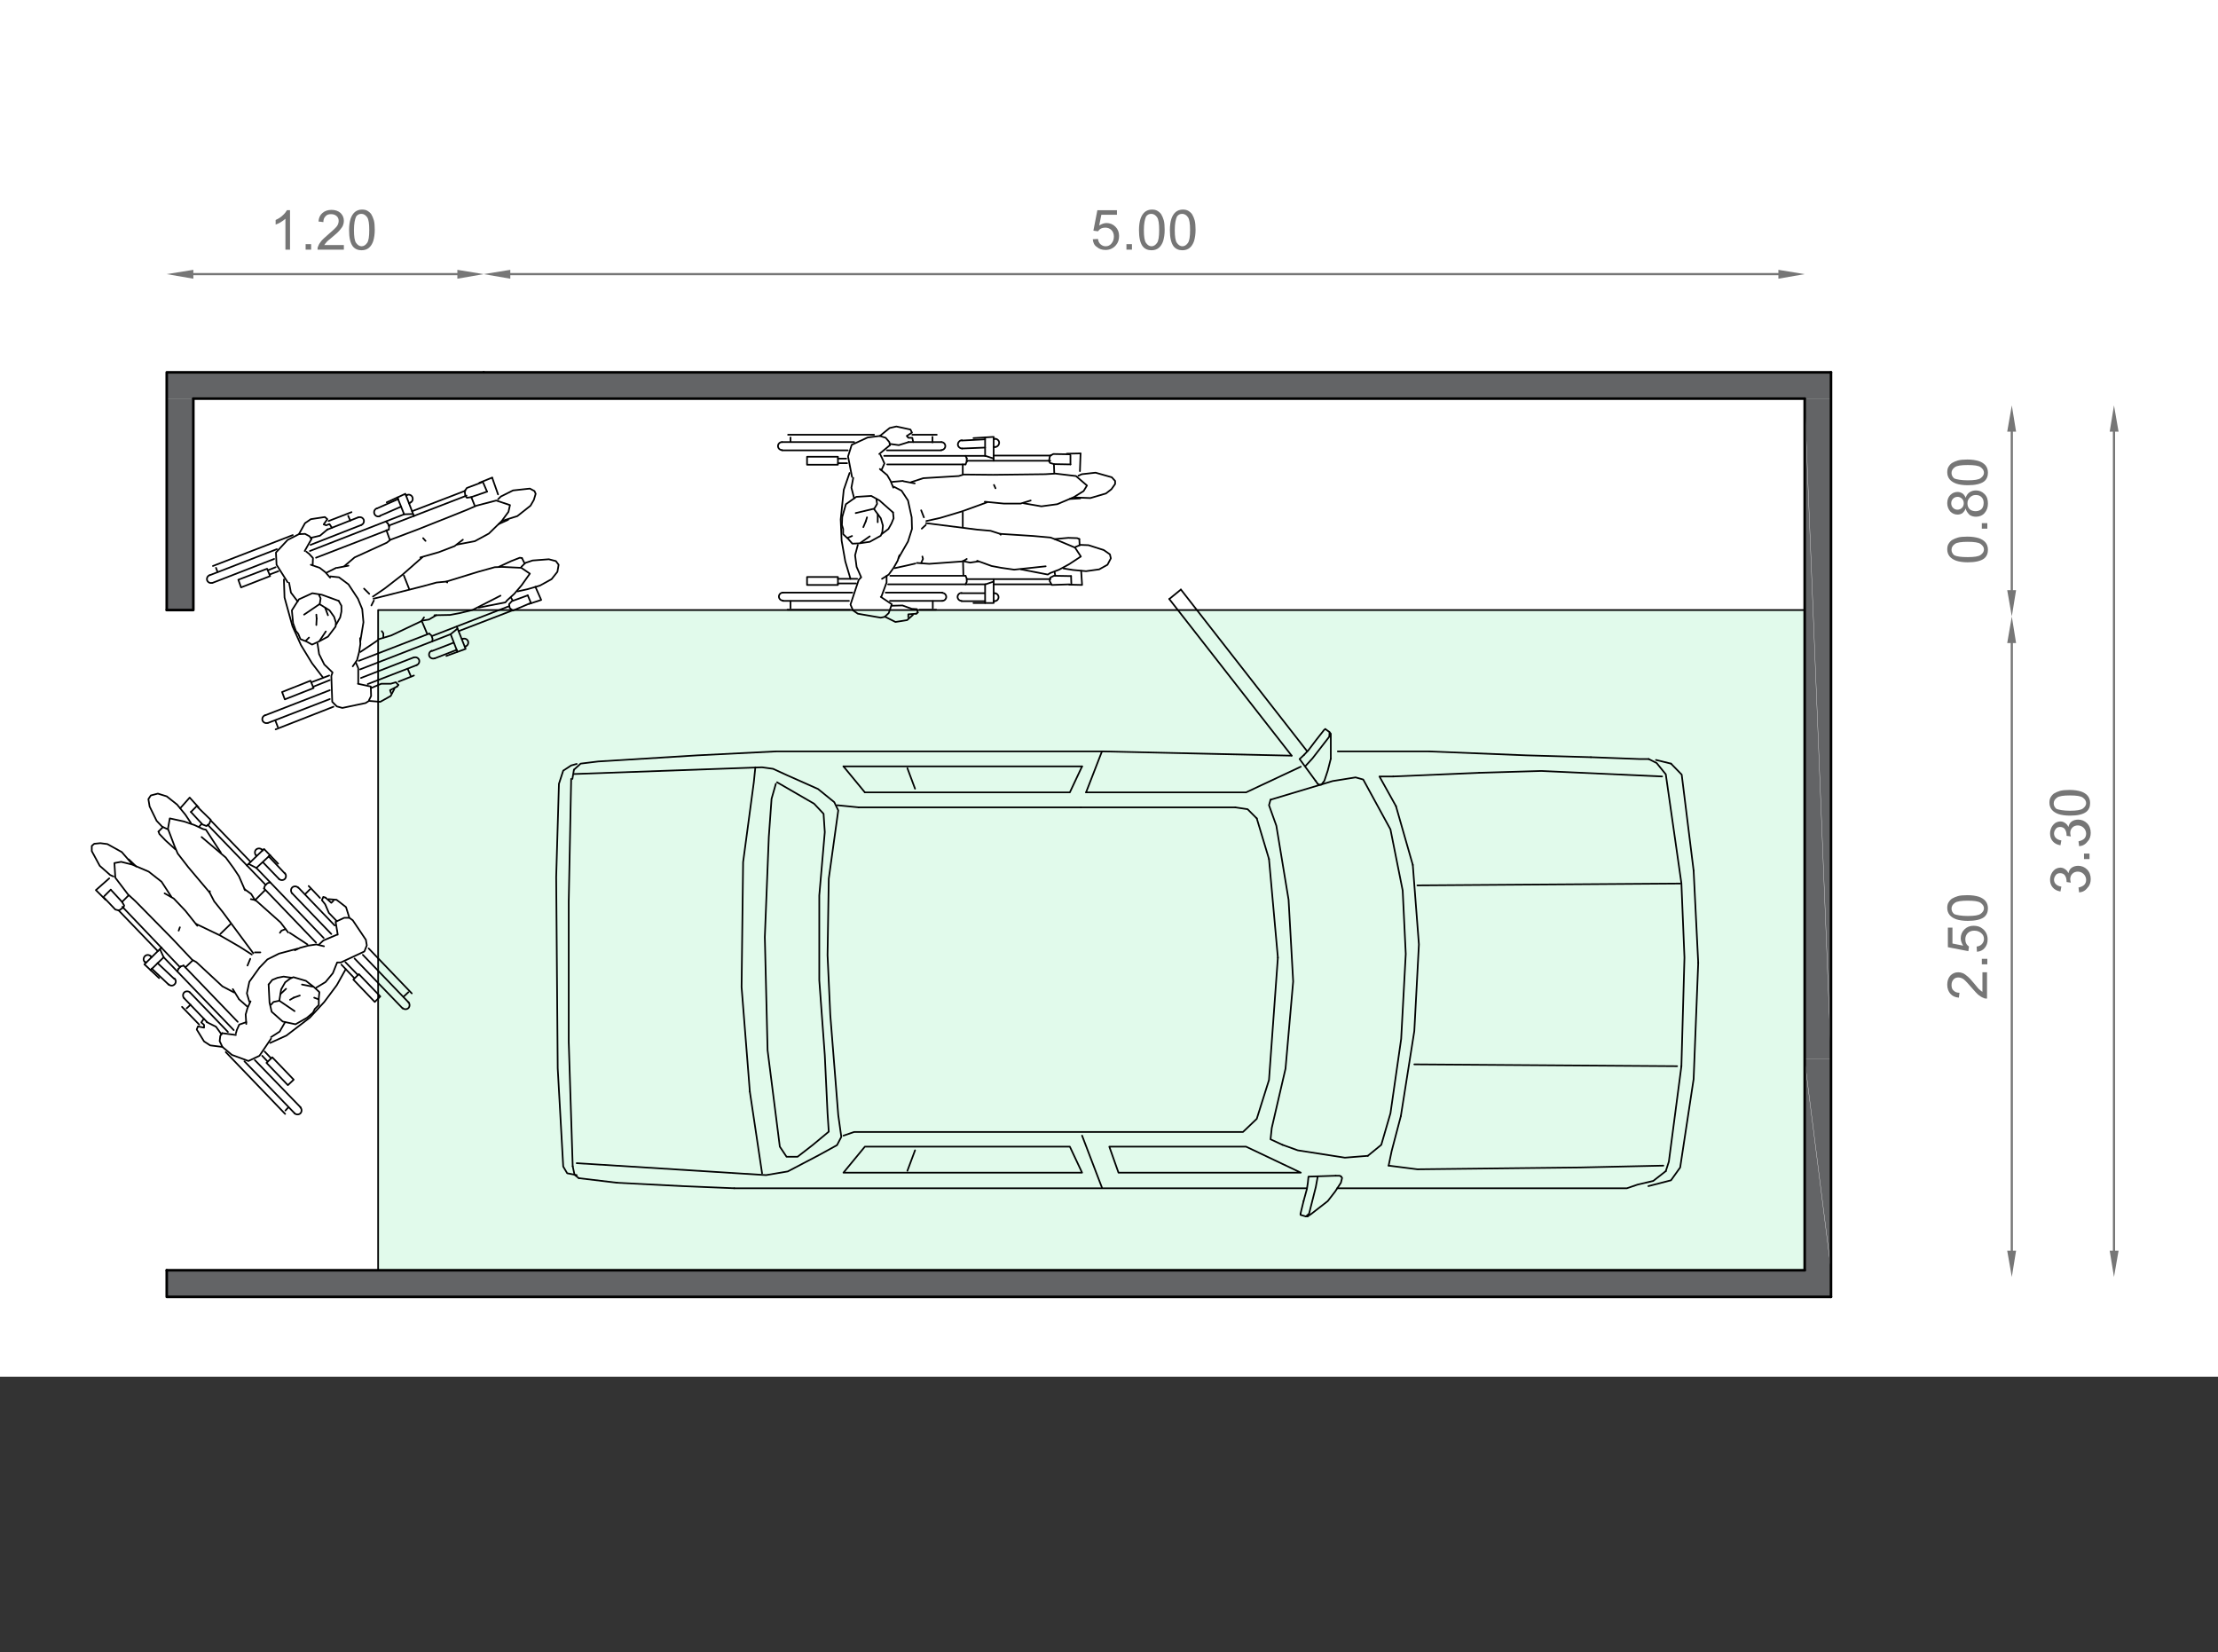 <?xml version="1.0" encoding="utf-8"?>
<!-- Generator: Adobe Illustrator 26.2.1, SVG Export Plug-In . SVG Version: 6.00 Build 0)  -->
<svg version="1.1" id="Calque_1" xmlns="http://www.w3.org/2000/svg" xmlns:xlink="http://www.w3.org/1999/xlink" x="0px" y="0px"
	 viewBox="0 0 725 540" enable-background="new 0 0 725 540" xml:space="preserve">
<rect x="0" y="0" width="725" height="540" fill="#333333" stroke="none"/>
<g>
	<polyline fill="#FFFFFF" points="725.5,450 725.5,0 0,0 0,450 	"/>
</g>
<g>
	<path fill="#E1FAEB" d="M123.6,199.4l466.3,215.9H123.6V199.4z M589.9,199.4H123.6l466.3,215.9V199.4z"/>
	<path fill="none" stroke="#E1FAEB" stroke-width="0" stroke-miterlimit="10" d="M123.6,199.4l466.3,215.9H123.6V199.4z
		 M589.9,199.4H123.6l466.3,215.9V199.4z"/>
	<path fill="#636466" d="M54.5,121.7l544,8.7h-544V121.7z M598.5,121.7h-544l544,8.7V121.7z"/>
	<path fill="none" stroke="#636466" stroke-width="0" stroke-miterlimit="10" d="M54.5,121.7l544,8.7h-544V121.7z M598.5,121.7h-544
		l544,8.7V121.7z"/>
	<path fill="#636466" d="M54.5,130.3l8.7,69.1h-8.7V130.3z M63.2,130.3h-8.7l8.7,69.1V130.3z"/>
	<path fill="none" stroke="#636466" stroke-width="0" stroke-miterlimit="10" d="M54.5,130.3l8.7,69.1h-8.7V130.3z M63.2,130.3h-8.7
		l8.7,69.1V130.3z"/>
	<path fill="#636466" d="M589.9,130.3l8.7,215.9h-8.7V130.3z M598.5,130.3h-8.7l8.7,215.9V130.3z"/>
	<path fill="none" stroke="#636466" stroke-width="0" stroke-miterlimit="10" d="M589.9,130.3l8.7,215.9h-8.7V130.3z M598.5,130.3
		h-8.7l8.7,215.9V130.3z"/>
	<path fill="#636466" d="M589.9,346.2l8.7,69.1h-8.7V346.2z M598.5,346.2h-8.7l8.7,69.1V346.2z"/>
	<path fill="none" stroke="#636466" stroke-width="0" stroke-miterlimit="10" d="M589.9,346.2l8.7,69.1h-8.7V346.2z M598.5,346.2
		h-8.7l8.7,69.1V346.2z"/>
	<path fill="#636466" d="M54.5,415.2l544,8.7h-544V415.2z M598.5,415.2h-544l544,8.7V415.2z"/>
	<path fill="none" stroke="#636466" stroke-width="0" stroke-miterlimit="10" d="M54.5,415.2l544,8.7h-544V415.2z M598.5,415.2h-544
		l544,8.7V415.2z"/>
	
		<line fill="none" stroke="#000000" stroke-width="0.84" stroke-linecap="round" stroke-linejoin="round" stroke-miterlimit="10" x1="589.9" y1="130.3" x2="589.9" y2="415.2"/>
	
		<line fill="none" stroke="#000000" stroke-width="0.84" stroke-linecap="round" stroke-linejoin="round" stroke-miterlimit="10" x1="598.5" y1="121.7" x2="598.5" y2="423.9"/>
	
		<line fill="none" stroke="#000000" stroke-width="0.84" stroke-linecap="round" stroke-linejoin="round" stroke-miterlimit="10" x1="589.9" y1="130.3" x2="63.2" y2="130.3"/>
	
		<line fill="none" stroke="#000000" stroke-width="0.84" stroke-linecap="round" stroke-linejoin="round" stroke-miterlimit="10" x1="598.5" y1="121.7" x2="158.1" y2="121.7"/>
	
		<line fill="none" stroke="#767676" stroke-width="0.72" stroke-linecap="round" stroke-linejoin="round" stroke-miterlimit="10" x1="657.6" y1="408.8" x2="657.6" y2="210.2"/>
	<polygon fill="#767676" points="656.1,408.8 659,408.8 657.6,417.4 	"/>
	<polygon fill="none" stroke="#767676" stroke-width="0" stroke-linecap="round" stroke-miterlimit="10" points="656.1,408.8 
		659,408.8 657.6,417.4 	"/>
	<polygon fill="#767676" points="656.1,210.2 659,210.2 657.6,201.5 	"/>
	<polygon fill="none" stroke="#767676" stroke-width="0" stroke-linecap="round" stroke-miterlimit="10" points="656.1,210.2 
		659,210.2 657.6,201.5 	"/>
</g>
<g>
	<g>
		<path fill="#767676" d="M648,317.8h1.5v8.6c-0.4,0-0.8,0-1.1-0.2c-0.6-0.2-1.2-0.6-1.7-1s-1.2-1.2-2-2.1c-1.2-1.4-2.1-2.4-2.7-2.9
			s-1.3-0.7-1.9-0.7c-0.6,0-1.2,0.2-1.6,0.7c-0.4,0.5-0.6,1-0.6,1.8c0,0.8,0.2,1.4,0.7,1.8c0.5,0.5,1.1,0.7,1.9,0.7l-0.2,1.6
			c-1.2-0.1-2.1-0.5-2.8-1.3c-0.6-0.7-1-1.7-1-2.9c0-1.2,0.3-2.2,1-3c0.7-0.7,1.5-1.1,2.6-1.1c0.5,0,1,0.1,1.5,0.3
			c0.5,0.2,1,0.6,1.6,1.1c0.6,0.5,1.3,1.3,2.3,2.5c0.8,1,1.3,1.6,1.6,1.8c0.3,0.3,0.6,0.5,0.9,0.7V317.8z"/>
		<path fill="#767676" d="M649.6,315.2h-1.8v-1.8h1.8V315.2z"/>
		<path fill="#767676" d="M646.2,311.1l-0.1-1.7c0.8-0.1,1.4-0.4,1.8-0.9c0.4-0.5,0.6-1,0.6-1.6c0-0.8-0.3-1.4-0.9-1.9
			c-0.6-0.5-1.3-0.8-2.3-0.8c-0.9,0-1.6,0.3-2.1,0.8c-0.5,0.5-0.8,1.2-0.8,2c0,0.5,0.1,1,0.3,1.4s0.5,0.7,0.9,1l-0.2,1.5l-6.7-1.3
			v-6.4h1.5v5.2l3.5,0.7c-0.5-0.8-0.8-1.6-0.8-2.4c0-1.1,0.4-2.1,1.2-2.9s1.8-1.2,3-1.2c1.2,0,2.2,0.3,3,1c1,0.8,1.6,2,1.6,3.4
			c0,1.2-0.3,2.1-1,2.9C648.1,310.6,647.3,311,646.2,311.1z"/>
		<path fill="#767676" d="M643.2,301c-1.5,0-2.8-0.2-3.7-0.5s-1.7-0.8-2.2-1.4c-0.5-0.6-0.8-1.4-0.8-2.3c0-0.7,0.1-1.3,0.4-1.8
			c0.3-0.5,0.7-1,1.2-1.3c0.5-0.3,1.2-0.6,1.9-0.8s1.8-0.3,3.1-0.3c1.5,0,2.7,0.2,3.7,0.5c0.9,0.3,1.7,0.8,2.2,1.4
			c0.5,0.6,0.8,1.4,0.8,2.4c0,1.2-0.4,2.2-1.3,2.9C647.4,300.6,645.6,301,643.2,301z M643.2,299.4c2.1,0,3.5-0.2,4.2-0.7
			c0.7-0.5,1.1-1.1,1.1-1.8s-0.4-1.3-1.1-1.8c-0.7-0.5-2.1-0.7-4.2-0.7c-2.1,0-3.5,0.2-4.2,0.7s-1.1,1.1-1.1,1.9
			c0,0.7,0.3,1.3,0.9,1.8C639.6,299.1,641,299.4,643.2,299.4z"/>
	</g>
</g>
<g>
	
		<line fill="none" stroke="#767676" stroke-width="0.72" stroke-linecap="round" stroke-linejoin="round" stroke-miterlimit="10" x1="657.6" y1="192.9" x2="657.6" y2="141.1"/>
	<polygon fill="#767676" points="656.1,192.9 659,192.9 657.6,201.5 	"/>
	<polygon fill="none" stroke="#767676" stroke-width="0" stroke-linecap="round" stroke-miterlimit="10" points="656.1,192.9 
		659,192.9 657.6,201.5 	"/>
	<polygon fill="#767676" points="656.1,141.1 659,141.1 657.6,132.5 	"/>
	<polygon fill="none" stroke="#767676" stroke-width="0" stroke-linecap="round" stroke-miterlimit="10" points="656.1,141.1 
		659,141.1 657.6,132.5 	"/>
	<g>
		<path fill="#767676" d="M643.2,183.8c-1.5,0-2.8-0.2-3.7-0.5s-1.7-0.8-2.2-1.4c-0.5-0.6-0.8-1.4-0.8-2.3c0-0.7,0.1-1.3,0.4-1.8
			c0.3-0.5,0.7-1,1.2-1.3c0.5-0.3,1.2-0.6,1.9-0.8s1.8-0.3,3.1-0.3c1.5,0,2.7,0.2,3.7,0.5c0.9,0.3,1.7,0.8,2.2,1.4
			c0.5,0.6,0.8,1.4,0.8,2.4c0,1.2-0.4,2.2-1.3,2.9C647.4,183.4,645.6,183.8,643.2,183.8z M643.2,182.1c2.1,0,3.5-0.2,4.2-0.7
			c0.7-0.5,1.1-1.1,1.1-1.8s-0.4-1.3-1.1-1.8c-0.7-0.5-2.1-0.7-4.2-0.7c-2.1,0-3.5,0.2-4.2,0.7s-1.1,1.1-1.1,1.9
			c0,0.7,0.3,1.3,0.9,1.8C639.6,181.9,641,182.1,643.2,182.1z"/>
		<path fill="#767676" d="M649.6,172.8h-1.8V171h1.8V172.8z"/>
		<path fill="#767676" d="M642.5,166.2c-0.2,0.7-0.6,1.1-1,1.5c-0.4,0.3-1,0.5-1.6,0.5c-0.9,0-1.7-0.3-2.4-1c-0.6-0.7-1-1.6-1-2.7
			c0-1.1,0.3-2,1-2.7c0.7-0.7,1.5-1,2.4-1c0.6,0,1.1,0.2,1.6,0.5c0.4,0.3,0.8,0.8,1,1.4c0.3-0.8,0.7-1.4,1.3-1.8s1.3-0.6,2.1-0.6
			c1.1,0,2,0.4,2.8,1.2c0.8,0.8,1.1,1.8,1.1,3.1s-0.4,2.3-1.1,3.1s-1.7,1.2-2.8,1.2c-0.8,0-1.5-0.2-2.1-0.6
			C643.1,167.6,642.7,167,642.5,166.2z M639.8,166.6c0.6,0,1.1-0.2,1.5-0.6c0.4-0.4,0.6-0.9,0.6-1.5c0-0.6-0.2-1.1-0.6-1.5
			c-0.4-0.4-0.9-0.6-1.4-0.6c-0.6,0-1.1,0.2-1.5,0.6s-0.6,0.9-0.6,1.5c0,0.6,0.2,1.1,0.6,1.5C638.8,166.4,639.3,166.6,639.8,166.6z
			 M645.8,167.1c0.5,0,0.9-0.1,1.3-0.3s0.8-0.5,1-1c0.2-0.4,0.3-0.9,0.3-1.4c0-0.8-0.2-1.4-0.7-1.9c-0.5-0.5-1.1-0.7-1.9-0.7
			c-0.8,0-1.4,0.3-1.9,0.8c-0.5,0.5-0.8,1.1-0.8,1.9c0,0.7,0.2,1.4,0.7,1.9S645.1,167.1,645.8,167.1z"/>
		<path fill="#767676" d="M643.2,158.6c-1.5,0-2.8-0.2-3.7-0.5s-1.7-0.8-2.2-1.4c-0.5-0.6-0.8-1.4-0.8-2.3c0-0.7,0.1-1.3,0.4-1.8
			c0.3-0.5,0.7-1,1.2-1.3c0.5-0.3,1.2-0.6,1.9-0.8s1.8-0.3,3.1-0.3c1.5,0,2.7,0.2,3.7,0.5c0.9,0.3,1.7,0.8,2.2,1.4
			c0.5,0.6,0.8,1.4,0.8,2.4c0,1.2-0.4,2.2-1.3,2.9C647.4,158.2,645.6,158.6,643.2,158.6z M643.2,157c2.1,0,3.5-0.2,4.2-0.7
			c0.7-0.5,1.1-1.1,1.1-1.8s-0.4-1.3-1.1-1.8c-0.7-0.5-2.1-0.7-4.2-0.7c-2.1,0-3.5,0.2-4.2,0.7s-1.1,1.1-1.1,1.9
			c0,0.7,0.3,1.3,0.9,1.8C639.6,156.7,641,157,643.2,157z"/>
	</g>
	
		<line fill="none" stroke="#767676" stroke-width="0.72" stroke-linecap="round" stroke-linejoin="round" stroke-miterlimit="10" x1="691" y1="408.8" x2="691" y2="141.1"/>
	<polygon fill="#767676" points="689.6,408.8 692.5,408.8 691,417.4 	"/>
	<polygon fill="none" stroke="#767676" stroke-width="0" stroke-linecap="round" stroke-miterlimit="10" points="689.6,408.8 
		692.5,408.8 691,417.4 	"/>
	<polygon fill="#767676" points="689.6,141.1 692.5,141.1 691,132.5 	"/>
	<polygon fill="none" stroke="#767676" stroke-width="0" stroke-linecap="round" stroke-miterlimit="10" points="689.6,141.1 
		692.5,141.1 691,132.5 	"/>
	<g>
		<path fill="#767676" d="M679.6,291.7l-0.2-1.6c0.9-0.2,1.5-0.5,1.9-0.9c0.4-0.4,0.6-1,0.6-1.6c0-0.7-0.3-1.4-0.8-1.9
			s-1.2-0.8-1.9-0.8c-0.7,0-1.3,0.2-1.8,0.7c-0.5,0.5-0.7,1.1-0.7,1.8c0,0.3,0.1,0.7,0.2,1.1l-1.4-0.2c0-0.1,0-0.2,0-0.3
			c0-0.7-0.2-1.3-0.5-1.8s-0.9-0.8-1.6-0.8c-0.6,0-1.1,0.2-1.4,0.6s-0.6,0.9-0.6,1.5c0,0.6,0.2,1.1,0.6,1.5c0.4,0.4,1,0.7,1.8,0.8
			l-0.3,1.6c-1.1-0.2-1.9-0.6-2.5-1.3c-0.6-0.7-0.9-1.5-0.9-2.6c0-0.7,0.2-1.4,0.5-2c0.3-0.6,0.7-1,1.2-1.4c0.5-0.3,1.1-0.5,1.7-0.5
			c0.6,0,1.1,0.2,1.5,0.5c0.5,0.3,0.8,0.7,1.1,1.3c0.2-0.8,0.5-1.4,1.1-1.8s1.3-0.6,2.1-0.6c1.1,0,2.1,0.4,2.9,1.2
			c0.8,0.8,1.2,1.9,1.2,3.1c0,1.1-0.3,2.1-1,2.8C681.6,291.2,680.7,291.6,679.6,291.7z"/>
		<path fill="#767676" d="M683,280.8h-1.8V279h1.8V280.8z"/>
		<path fill="#767676" d="M679.6,276.6l-0.2-1.6c0.9-0.2,1.5-0.5,1.9-0.9c0.4-0.4,0.6-1,0.6-1.6c0-0.7-0.3-1.4-0.8-1.9
			s-1.2-0.8-1.9-0.8c-0.7,0-1.3,0.2-1.8,0.7c-0.5,0.5-0.7,1.1-0.7,1.8c0,0.3,0.1,0.7,0.2,1.1l-1.4-0.2c0-0.1,0-0.2,0-0.3
			c0-0.7-0.2-1.3-0.5-1.8s-0.9-0.8-1.6-0.8c-0.6,0-1.1,0.2-1.4,0.6s-0.6,0.9-0.6,1.5c0,0.6,0.2,1.1,0.6,1.5c0.4,0.4,1,0.7,1.8,0.8
			l-0.3,1.6c-1.1-0.2-1.9-0.6-2.5-1.3c-0.6-0.7-0.9-1.5-0.9-2.6c0-0.7,0.2-1.4,0.5-2c0.3-0.6,0.7-1,1.2-1.4c0.5-0.3,1.1-0.5,1.7-0.5
			c0.6,0,1.1,0.2,1.5,0.5c0.5,0.3,0.8,0.7,1.1,1.3c0.2-0.8,0.5-1.4,1.1-1.8s1.3-0.6,2.1-0.6c1.1,0,2.1,0.4,2.9,1.2
			c0.8,0.8,1.2,1.9,1.2,3.1c0,1.1-0.3,2.1-1,2.8C681.6,276.1,680.7,276.5,679.6,276.6z"/>
		<path fill="#767676" d="M676.6,266.6c-1.5,0-2.8-0.2-3.7-0.5s-1.7-0.8-2.2-1.4c-0.5-0.6-0.8-1.4-0.8-2.3c0-0.7,0.1-1.3,0.4-1.8
			c0.3-0.5,0.7-1,1.2-1.3c0.5-0.3,1.2-0.6,1.9-0.8s1.8-0.3,3.1-0.3c1.5,0,2.7,0.2,3.7,0.5c0.9,0.3,1.7,0.8,2.2,1.4
			c0.5,0.6,0.8,1.4,0.8,2.4c0,1.2-0.4,2.2-1.3,2.9C680.8,266.2,679.1,266.6,676.6,266.6z M676.6,265c2.1,0,3.5-0.2,4.2-0.7
			c0.7-0.5,1.1-1.1,1.1-1.8s-0.4-1.3-1.1-1.8c-0.7-0.5-2.1-0.7-4.2-0.7c-2.1,0-3.5,0.2-4.2,0.7s-1.1,1.1-1.1,1.9
			c0,0.7,0.3,1.3,0.9,1.8C673,264.7,674.5,265,676.6,265z"/>
	</g>
	
		<polyline fill="none" stroke="#000000" stroke-width="0.54" stroke-linecap="round" stroke-linejoin="round" stroke-miterlimit="10" points="
		437.3,245.6 448.1,245.6 466.9,245.6 499.1,246.9 520,247.5 	"/>
	
		<polyline fill="none" stroke="#000000" stroke-width="0.54" stroke-linecap="round" stroke-linejoin="round" stroke-miterlimit="10" points="
		520,247.5 535.9,248.1 538.9,248.1 	"/>
	
		<polyline fill="none" stroke="#000000" stroke-width="0.54" stroke-linecap="round" stroke-linejoin="round" stroke-miterlimit="10" points="
		538.9,248.1 541.5,249.4 544.5,253.1 549.6,288.7 550.6,313 549.6,348.5 	"/>
	
		<polyline fill="none" stroke="#000000" stroke-width="0.54" stroke-linecap="round" stroke-linejoin="round" stroke-miterlimit="10" points="
		549.6,348.5 545.5,379.7 544.5,382.8 	"/>
	
		<polyline fill="none" stroke="#000000" stroke-width="0.54" stroke-linecap="round" stroke-linejoin="round" stroke-miterlimit="10" points="
		544.5,382.8 540.4,386 535.3,387.2 531.8,388.4 437.1,388.4 	"/>
	
		<line fill="none" stroke="#000000" stroke-width="0.54" stroke-linecap="round" stroke-linejoin="round" stroke-miterlimit="10" x1="427.2" y1="388.4" x2="240" y2="388.4"/>
	
		<line fill="none" stroke="#000000" stroke-width="0.54" stroke-linecap="round" stroke-linejoin="round" stroke-miterlimit="10" x1="201.7" y1="386.6" x2="189.2" y2="385.1"/>
	
		<polyline fill="none" stroke="#000000" stroke-width="0.54" stroke-linecap="round" stroke-linejoin="round" stroke-miterlimit="10" points="
		240,388.4 223.1,387.7 201.7,386.6 	"/>
	
		<polyline fill="none" stroke="#000000" stroke-width="0.54" stroke-linecap="round" stroke-linejoin="round" stroke-miterlimit="10" points="
		189.2,385.1 187.8,384 187.2,381.2 	"/>
	
		<polyline fill="none" stroke="#000000" stroke-width="0.54" stroke-linecap="round" stroke-linejoin="round" stroke-miterlimit="10" points="
		187.2,381.2 185.9,340.5 185.9,294.8 186.7,254.6 	"/>
	
		<line fill="none" stroke="#000000" stroke-width="0.54" stroke-linecap="round" stroke-linejoin="round" stroke-miterlimit="10" x1="425.1" y1="396.7" x2="426.1" y2="392.6"/>
	
		<polyline fill="none" stroke="#000000" stroke-width="0.54" stroke-linecap="round" stroke-linejoin="round" stroke-miterlimit="10" points="
		426.8,397.6 425.1,397.1 425.1,396.7 	"/>
	
		<polyline fill="none" stroke="#000000" stroke-width="0.54" stroke-linecap="round" stroke-linejoin="round" stroke-miterlimit="10" points="
		426.1,392.6 427.2,388.6 427.5,386.6 427.7,384.6 436.6,384.3 	"/>
	
		<polyline fill="none" stroke="#000000" stroke-width="0.54" stroke-linecap="round" stroke-linejoin="round" stroke-miterlimit="10" points="
		436.6,384.3 437.9,384.3 438.3,384.5 	"/>
	
		<polyline fill="none" stroke="#000000" stroke-width="0.54" stroke-linecap="round" stroke-linejoin="round" stroke-miterlimit="10" points="
		438.3,384.5 438.7,385 438.3,386.6 436.4,389.5 434,392.6 428.6,396.8 427.4,397.6 	"/>
	
		<polyline fill="none" stroke="#000000" stroke-width="0.54" stroke-linecap="round" stroke-linejoin="round" stroke-miterlimit="10" points="
		427.4,397.6 426.9,397.6 427.9,396.7 430.1,388 430.7,384.7 	"/>
	
		<line fill="none" stroke="#000000" stroke-width="0.54" stroke-linecap="round" stroke-linejoin="round" stroke-miterlimit="10" x1="187.1" y1="254.6" x2="187.6" y2="251.6"/>
	
		<polyline fill="none" stroke="#000000" stroke-width="0.54" stroke-linecap="round" stroke-linejoin="round" stroke-miterlimit="10" points="
		187.6,251.6 189.8,249.6 195.5,248.9 227.9,246.9 253.8,245.6 360.2,245.6 	"/>
	
		<line fill="none" stroke="#000000" stroke-width="0.54" stroke-linecap="round" stroke-linejoin="round" stroke-miterlimit="10" x1="386" y1="192.7" x2="427.3" y2="245.6"/>
	
		<line fill="none" stroke="#000000" stroke-width="0.54" stroke-linecap="round" stroke-linejoin="round" stroke-miterlimit="10" x1="434.6" y1="239.3" x2="433.2" y2="238.3"/>
	
		<polyline fill="none" stroke="#000000" stroke-width="0.54" stroke-linecap="round" stroke-linejoin="round" stroke-miterlimit="10" points="
		433.2,238.3 432.8,238.6 430.2,241.9 427.7,245.2 426.3,246.7 	"/>
	
		<line fill="none" stroke="#000000" stroke-width="0.54" stroke-linecap="round" stroke-linejoin="round" stroke-miterlimit="10" x1="430" y1="255.2" x2="430.8" y2="256.3"/>
	
		<polyline fill="none" stroke="#000000" stroke-width="0.54" stroke-linecap="round" stroke-linejoin="round" stroke-miterlimit="10" points="
		426.3,246.7 424.8,248.1 430,255.2 	"/>
	
		<polyline fill="none" stroke="#000000" stroke-width="0.54" stroke-linecap="round" stroke-linejoin="round" stroke-miterlimit="10" points="
		430.8,256.3 431.3,256.5 431.9,256.5 432.9,255.2 434,251.9 435,248 	"/>
	
		<polyline fill="none" stroke="#000000" stroke-width="0.54" stroke-linecap="round" stroke-linejoin="round" stroke-miterlimit="10" points="
		435,248 435,241.2 435,239.8 434.6,239.4 434.5,240.8 429,247.9 426.8,250.3 	"/>
	
		<line fill="none" stroke="#000000" stroke-width="0.54" stroke-linecap="round" stroke-linejoin="round" stroke-miterlimit="10" x1="541.3" y1="248.4" x2="546.2" y2="249.6"/>
	
		<line fill="none" stroke="#000000" stroke-width="0.54" stroke-linecap="round" stroke-linejoin="round" stroke-miterlimit="10" x1="553.6" y1="284.6" x2="555.1" y2="314.7"/>
	
		<polyline fill="none" stroke="#000000" stroke-width="0.54" stroke-linecap="round" stroke-linejoin="round" stroke-miterlimit="10" points="
		546.2,249.6 549.7,253.2 553.6,284.6 	"/>
	
		<polyline fill="none" stroke="#000000" stroke-width="0.54" stroke-linecap="round" stroke-linejoin="round" stroke-miterlimit="10" points="
		555.1,314.7 553.6,352.7 549.2,381.6 546.2,385.8 538.8,387.7 	"/>
	
		<line fill="none" stroke="#000000" stroke-width="0.54" stroke-linecap="round" stroke-linejoin="round" stroke-miterlimit="10" x1="548.2" y1="348.5" x2="462.3" y2="347.9"/>
	
		<line fill="none" stroke="#000000" stroke-width="0.54" stroke-linecap="round" stroke-linejoin="round" stroke-miterlimit="10" x1="549.2" y1="288.8" x2="463.3" y2="289.4"/>
	
		<line fill="none" stroke="#000000" stroke-width="0.54" stroke-linecap="round" stroke-linejoin="round" stroke-miterlimit="10" x1="483.5" y1="252.6" x2="455.4" y2="253.8"/>
	
		<line fill="none" stroke="#000000" stroke-width="0.54" stroke-linecap="round" stroke-linejoin="round" stroke-miterlimit="10" x1="456.3" y1="263.5" x2="461.8" y2="282.7"/>
	
		<polyline fill="none" stroke="#000000" stroke-width="0.54" stroke-linecap="round" stroke-linejoin="round" stroke-miterlimit="10" points="
		543.3,253.8 503.8,252 483.5,252.6 	"/>
	
		<polyline fill="none" stroke="#000000" stroke-width="0.54" stroke-linecap="round" stroke-linejoin="round" stroke-miterlimit="10" points="
		455.4,253.8 450.9,253.8 456.3,263.5 	"/>
	
		<polyline fill="none" stroke="#000000" stroke-width="0.54" stroke-linecap="round" stroke-linejoin="round" stroke-miterlimit="10" points="
		461.8,282.7 463.8,308.7 462.3,337 457.9,364.8 	"/>
	
		<polyline fill="none" stroke="#000000" stroke-width="0.54" stroke-linecap="round" stroke-linejoin="round" stroke-miterlimit="10" points="
		457.9,364.8 454.9,376.2 453.9,381 	"/>
	
		<polyline fill="none" stroke="#000000" stroke-width="0.54" stroke-linecap="round" stroke-linejoin="round" stroke-miterlimit="10" points="
		453.9,381 463.3,382.2 516.6,381.6 543.7,381 	"/>
	
		<polyline fill="none" stroke="#000000" stroke-width="0.54" stroke-linecap="round" stroke-linejoin="round" stroke-miterlimit="10" points="
		415.3,261.4 435.6,255.3 443.1,254.1 445.6,254.8 454.5,271.1 458.5,291.1 459.5,311.8 458,339.6 454.5,363.9 451.5,374.2 
		447.1,377.8 	"/>
	
		<polyline fill="none" stroke="#000000" stroke-width="0.54" stroke-linecap="round" stroke-linejoin="round" stroke-miterlimit="10" points="
		447.1,377.8 439.6,378.4 424.2,376 419.2,374.2 	"/>
	
		<polyline fill="none" stroke="#000000" stroke-width="0.54" stroke-linecap="round" stroke-linejoin="round" stroke-miterlimit="10" points="
		419.2,374.2 415.3,372.4 415.7,368.7 420.2,349.3 422.7,320.8 421.2,294.1 417.2,269.9 414.8,263.2 415.3,261.4 	"/>
	
		<polyline fill="none" stroke="#000000" stroke-width="0.54" stroke-linecap="round" stroke-linejoin="round" stroke-miterlimit="10" points="
		365.6,383.3 425.2,383.3 407.3,374.8 362.6,374.8 365.6,383.3 	"/>
	
		<line fill="none" stroke="#000000" stroke-width="0.54" stroke-linecap="round" stroke-linejoin="round" stroke-miterlimit="10" x1="360.2" y1="388.2" x2="353.7" y2="371.2"/>
	
		<polyline fill="none" stroke="#000000" stroke-width="0.54" stroke-linecap="round" stroke-linejoin="round" stroke-miterlimit="10" points="
		282.7,374.8 349.7,374.8 353.7,383.3 275.7,383.3 282.7,374.8 	"/>
	
		<line fill="none" stroke="#000000" stroke-width="0.54" stroke-linecap="round" stroke-linejoin="round" stroke-miterlimit="10" x1="296.6" y1="382.7" x2="299.1" y2="376"/>
	
		<line fill="none" stroke="#000000" stroke-width="0.54" stroke-linecap="round" stroke-linejoin="round" stroke-miterlimit="10" x1="382.2" y1="195.8" x2="422.2" y2="247"/>
	
		<line fill="none" stroke="#000000" stroke-width="0.54" stroke-linecap="round" stroke-linejoin="round" stroke-miterlimit="10" x1="353.7" y1="250.5" x2="275.7" y2="250.5"/>
	
		<line fill="none" stroke="#000000" stroke-width="0.54" stroke-linecap="round" stroke-linejoin="round" stroke-miterlimit="10" x1="296.6" y1="251.1" x2="299.1" y2="257.8"/>
	
		<line fill="none" stroke="#000000" stroke-width="0.54" stroke-linecap="round" stroke-linejoin="round" stroke-miterlimit="10" x1="275.7" y1="250.5" x2="282.7" y2="259"/>
	
		<polyline fill="none" stroke="#000000" stroke-width="0.54" stroke-linecap="round" stroke-linejoin="round" stroke-miterlimit="10" points="
		282.7,259 349.7,259 353.7,250.5 	"/>
	
		<line fill="none" stroke="#000000" stroke-width="0.54" stroke-linecap="round" stroke-linejoin="round" stroke-miterlimit="10" x1="273.7" y1="263.2" x2="280.7" y2="263.9"/>
	
		<line fill="none" stroke="#000000" stroke-width="0.54" stroke-linecap="round" stroke-linejoin="round" stroke-miterlimit="10" x1="410.8" y1="267.5" x2="414.8" y2="280.8"/>
	
		<polyline fill="none" stroke="#000000" stroke-width="0.54" stroke-linecap="round" stroke-linejoin="round" stroke-miterlimit="10" points="
		403.8,263.9 407.8,264.5 410.8,267.5 	"/>
	
		<line fill="none" stroke="#000000" stroke-width="0.54" stroke-linecap="round" stroke-linejoin="round" stroke-miterlimit="10" x1="414.8" y1="280.8" x2="417.7" y2="313"/>
	
		<polyline fill="none" stroke="#000000" stroke-width="0.54" stroke-linecap="round" stroke-linejoin="round" stroke-miterlimit="10" points="
		417.7,313 414.8,353 410.8,365.7 406.3,370 279.2,370 275.7,371.2 	"/>
	
		<polyline fill="none" stroke="#000000" stroke-width="0.54" stroke-linecap="round" stroke-linejoin="round" stroke-miterlimit="10" points="
		188.5,384.1 185.4,383.5 184.1,381.3 182.3,349.2 181.8,286.7 182.7,256.2 184.1,251.9 186.7,250.2 188.5,249.7 	"/>
	
		<polyline fill="none" stroke="#000000" stroke-width="0.54" stroke-linecap="round" stroke-linejoin="round" stroke-miterlimit="10" points="
		254,255.7 266.1,262.7 269.2,266 269.6,272 267.8,292.7 267.8,320.4 269.6,344.9 270.5,363.9 270.9,369.9 265.6,374.3 260.7,378.1 
		257.1,378.1 254.9,374.8 250.9,343.3 250,306.3 251.3,273.6 252.2,261.1 253.6,256.2 	"/>
	
		<line fill="none" stroke="#000000" stroke-width="0.54" stroke-linecap="round" stroke-linejoin="round" stroke-miterlimit="10" x1="249.1" y1="383.5" x2="245.1" y2="356.8"/>
	
		<polyline fill="none" stroke="#000000" stroke-width="0.54" stroke-linecap="round" stroke-linejoin="round" stroke-miterlimit="10" points="
		245.1,356.8 242.4,322.6 242.9,281.8 246.4,255.7 246.9,250.8 	"/>
	
		<polyline fill="none" stroke="#000000" stroke-width="0.54" stroke-linecap="round" stroke-linejoin="round" stroke-miterlimit="10" points="
		187.6,253 249.1,250.8 252.7,251.3 257.5,253.5 267.4,257.9 272.7,262.2 274,264.9 270.9,287.2 270.5,312.2 271.4,331.8 274,364.5 
		275,371.6 273.6,374.3 267.8,377.5 257.5,382.9 250.4,384.1 188.5,380.2 	"/>
	
		<line fill="none" stroke="#000000" stroke-width="0.54" stroke-linecap="round" stroke-linejoin="round" stroke-miterlimit="10" x1="353.3" y1="263.9" x2="280.7" y2="263.9"/>
	
		<polyline fill="none" stroke="#000000" stroke-width="0.54" stroke-linecap="round" stroke-linejoin="round" stroke-miterlimit="10" points="
		355,259 360.2,245.6 422.2,247 	"/>
	
		<line fill="none" stroke="#000000" stroke-width="0.54" stroke-linecap="round" stroke-linejoin="round" stroke-miterlimit="10" x1="403.8" y1="263.9" x2="353.3" y2="263.9"/>
	
		<line fill="none" stroke="#000000" stroke-width="0.54" stroke-linecap="round" stroke-linejoin="round" stroke-miterlimit="10" x1="386" y1="192.7" x2="382.2" y2="195.8"/>
	
		<polyline fill="none" stroke="#000000" stroke-width="0.54" stroke-linecap="round" stroke-linejoin="round" stroke-miterlimit="10" points="
		425.2,250.6 407.3,259 355,259 	"/>
	
		<line fill="none" stroke="#767676" stroke-width="0.72" stroke-linecap="round" stroke-linejoin="round" stroke-miterlimit="10" x1="581.3" y1="89.6" x2="166.8" y2="89.6"/>
	<polygon fill="#767676" points="581.3,88.2 581.3,91.1 589.9,89.6 	"/>
	<polygon fill="none" stroke="#767676" stroke-width="0" stroke-linecap="round" stroke-miterlimit="10" points="581.3,88.2 
		581.3,91.1 589.9,89.6 	"/>
	<polygon fill="#767676" points="166.8,88.2 166.8,91.1 158.1,89.6 	"/>
	<polygon fill="none" stroke="#767676" stroke-width="0" stroke-linecap="round" stroke-miterlimit="10" points="166.8,88.2 
		166.8,91.1 158.1,89.6 	"/>
	<g>
		<path fill="#767676" d="M357.2,78.2l1.7-0.1c0.1,0.8,0.4,1.4,0.9,1.8c0.5,0.4,1,0.6,1.6,0.6c0.8,0,1.4-0.3,1.9-0.9
			c0.5-0.6,0.8-1.3,0.8-2.3c0-0.9-0.3-1.6-0.8-2.1c-0.5-0.5-1.2-0.8-2-0.8c-0.5,0-1,0.1-1.4,0.3c-0.4,0.2-0.7,0.5-1,0.9l-1.5-0.2
			l1.3-6.7h6.4v1.5H360l-0.7,3.5c0.8-0.5,1.6-0.8,2.4-0.8c1.1,0,2.1,0.4,2.9,1.2c0.8,0.8,1.2,1.8,1.2,3c0,1.2-0.3,2.2-1,3
			c-0.8,1-2,1.6-3.4,1.6c-1.2,0-2.1-0.3-2.9-1C357.7,80.2,357.3,79.3,357.2,78.2z"/>
		<path fill="#767676" d="M368.2,81.6v-1.8h1.8v1.8H368.2z"/>
		<path fill="#767676" d="M372.3,75.2c0-1.5,0.2-2.8,0.5-3.7s0.8-1.7,1.4-2.2c0.6-0.5,1.4-0.8,2.3-0.8c0.7,0,1.3,0.1,1.8,0.4
			s1,0.7,1.3,1.2c0.3,0.5,0.6,1.2,0.8,1.9s0.3,1.8,0.3,3.1c0,1.5-0.2,2.7-0.5,3.7c-0.3,0.9-0.8,1.7-1.4,2.2
			c-0.6,0.5-1.4,0.8-2.4,0.8c-1.2,0-2.2-0.4-2.9-1.3C372.7,79.4,372.3,77.7,372.3,75.2z M373.9,75.2c0,2.1,0.2,3.5,0.7,4.2
			c0.5,0.7,1.1,1.1,1.8,1.1s1.3-0.4,1.8-1.1c0.5-0.7,0.7-2.1,0.7-4.2c0-2.1-0.2-3.5-0.7-4.2s-1.1-1.1-1.9-1.1
			c-0.7,0-1.3,0.3-1.7,0.9C374.2,71.7,373.9,73.1,373.9,75.2z"/>
		<path fill="#767676" d="M382.4,75.2c0-1.5,0.2-2.8,0.5-3.7s0.8-1.7,1.4-2.2c0.6-0.5,1.4-0.8,2.3-0.8c0.7,0,1.3,0.1,1.8,0.4
			s1,0.7,1.3,1.2c0.3,0.5,0.6,1.2,0.8,1.9s0.3,1.8,0.3,3.1c0,1.5-0.2,2.7-0.5,3.7c-0.3,0.9-0.8,1.7-1.4,2.2
			c-0.6,0.5-1.4,0.8-2.4,0.8c-1.2,0-2.2-0.4-2.9-1.3C382.8,79.4,382.4,77.7,382.4,75.2z M384,75.2c0,2.1,0.2,3.5,0.7,4.2
			c0.5,0.7,1.1,1.1,1.8,1.1s1.3-0.4,1.8-1.1c0.5-0.7,0.7-2.1,0.7-4.2c0-2.1-0.2-3.5-0.7-4.2s-1.1-1.1-1.9-1.1
			c-0.7,0-1.3,0.3-1.7,0.9C384.3,71.7,384,73.1,384,75.2z"/>
	</g>
	
		<polyline fill="none" stroke="#000000" stroke-width="0.84" stroke-linecap="round" stroke-linejoin="round" stroke-miterlimit="10" points="
		158.1,121.7 54.5,121.7 54.5,199.4 	"/>
	
		<line fill="none" stroke="#767676" stroke-width="0.72" stroke-linecap="round" stroke-linejoin="round" stroke-miterlimit="10" x1="149.5" y1="89.6" x2="63.2" y2="89.6"/>
	<polygon fill="#767676" points="149.5,88.2 149.5,91.1 158.1,89.6 	"/>
	<polygon fill="none" stroke="#767676" stroke-width="0" stroke-linecap="round" stroke-miterlimit="10" points="149.5,88.2 
		149.5,91.1 158.1,89.6 	"/>
	<polygon fill="#767676" points="63.2,88.2 63.2,91.1 54.5,89.6 	"/>
	<polygon fill="none" stroke="#767676" stroke-width="0" stroke-linecap="round" stroke-miterlimit="10" points="63.2,88.2 
		63.2,91.1 54.5,89.6 	"/>
	<g>
		<path fill="#767676" d="M94.9,81.6h-1.6V71.5c-0.4,0.4-0.9,0.7-1.5,1.1c-0.6,0.4-1.2,0.6-1.7,0.8v-1.5c0.9-0.4,1.7-0.9,2.3-1.5
			c0.7-0.6,1.1-1.2,1.4-1.7h1V81.6z"/>
		<path fill="#767676" d="M99.9,81.6v-1.8h1.8v1.8H99.9z"/>
		<path fill="#767676" d="M112.4,80.1v1.5h-8.6c0-0.4,0-0.8,0.2-1.1c0.2-0.6,0.6-1.2,1-1.7s1.2-1.2,2.1-2c1.4-1.2,2.4-2.1,2.9-2.7
			s0.7-1.3,0.7-1.9c0-0.6-0.2-1.2-0.7-1.6c-0.5-0.4-1-0.6-1.8-0.6c-0.8,0-1.4,0.2-1.8,0.7c-0.5,0.5-0.7,1.1-0.7,1.9l-1.6-0.2
			c0.1-1.2,0.5-2.1,1.3-2.8c0.7-0.6,1.7-1,2.9-1c1.2,0,2.2,0.3,3,1c0.7,0.7,1.1,1.5,1.1,2.6c0,0.5-0.1,1-0.3,1.5
			c-0.2,0.5-0.6,1-1.1,1.6c-0.5,0.6-1.3,1.3-2.5,2.3c-1,0.8-1.6,1.3-1.8,1.6c-0.3,0.3-0.5,0.6-0.7,0.9H112.4z"/>
		<path fill="#767676" d="M114.1,75.2c0-1.5,0.2-2.8,0.5-3.7s0.8-1.7,1.4-2.2c0.6-0.5,1.4-0.8,2.3-0.8c0.7,0,1.3,0.1,1.8,0.4
			s1,0.7,1.3,1.2c0.3,0.5,0.6,1.2,0.8,1.9s0.3,1.8,0.3,3.1c0,1.5-0.2,2.7-0.5,3.7c-0.3,0.9-0.8,1.7-1.4,2.2
			c-0.6,0.5-1.4,0.8-2.4,0.8c-1.2,0-2.2-0.4-2.9-1.3C114.5,79.4,114.1,77.7,114.1,75.2z M115.7,75.2c0,2.1,0.2,3.5,0.7,4.2
			c0.5,0.7,1.1,1.1,1.8,1.1s1.3-0.4,1.8-1.1c0.5-0.7,0.7-2.1,0.7-4.2c0-2.1-0.2-3.5-0.7-4.2s-1.1-1.1-1.9-1.1
			c-0.7,0-1.3,0.3-1.7,0.9C116,71.7,115.7,73.1,115.7,75.2z"/>
	</g>
	
		<line fill="none" stroke="#000000" stroke-width="0.84" stroke-linecap="round" stroke-linejoin="round" stroke-miterlimit="10" x1="589.9" y1="415.2" x2="54.5" y2="415.2"/>
	
		<polyline fill="none" stroke="#000000" stroke-width="0.84" stroke-linecap="round" stroke-linejoin="round" stroke-miterlimit="10" points="
		598.5,423.9 54.5,423.9 54.5,415.2 	"/>
	
		<polyline fill="none" stroke="#000000" stroke-width="0.54" stroke-linecap="round" stroke-linejoin="round" stroke-miterlimit="10" points="
		589.9,199.4 123.6,199.4 123.6,415.2 	"/>
	
		<line fill="none" stroke="#000000" stroke-width="0.54" stroke-linecap="round" stroke-linejoin="round" stroke-miterlimit="10" x1="350.1" y1="188.3" x2="350.2" y2="191.1"/>
	
		<line fill="none" stroke="#000000" stroke-width="0.54" stroke-linecap="round" stroke-linejoin="round" stroke-miterlimit="10" x1="349.9" y1="151.8" x2="349.9" y2="148.8"/>
	
		<line fill="none" stroke="#000000" stroke-width="0.54" stroke-linecap="round" stroke-linejoin="round" stroke-miterlimit="10" x1="343.5" y1="148.9" x2="324.8" y2="148.9"/>
	
		<line fill="none" stroke="#000000" stroke-width="0.54" stroke-linecap="round" stroke-linejoin="round" stroke-miterlimit="10" x1="316" y1="150.6" x2="343.3" y2="150.6"/>
	
		<line fill="none" stroke="#000000" stroke-width="0.54" stroke-linecap="round" stroke-linejoin="round" stroke-miterlimit="10" x1="322.1" y1="149" x2="324.8" y2="149.9"/>
	
		<line fill="none" stroke="#000000" stroke-width="0.54" stroke-linecap="round" stroke-linejoin="round" stroke-miterlimit="10" x1="322" y1="149" x2="322" y2="143"/>
	
		<polyline fill="none" stroke="#000000" stroke-width="0.54" stroke-linecap="round" stroke-linejoin="round" stroke-miterlimit="10" points="
		324.8,150.6 324.8,142.8 318.2,143.2 	"/>
	
		<line fill="none" stroke="#000000" stroke-width="0.54" stroke-linecap="round" stroke-linejoin="round" stroke-miterlimit="10" x1="314.5" y1="146.6" x2="322" y2="146.3"/>
	
		<line fill="none" stroke="#000000" stroke-width="0.54" stroke-linecap="round" stroke-linejoin="round" stroke-miterlimit="10" x1="325.2" y1="143.5" x2="324.8" y2="143.5"/>
	
		<path fill="none" stroke="#000000" stroke-width="0.54" stroke-linecap="round" stroke-linejoin="round" stroke-miterlimit="10" d="
		M314.4,143.9c-0.7,0-1.3,0.7-1.3,1.4s0.7,1.3,1.4,1.3"/>
	
		<path fill="none" stroke="#000000" stroke-width="0.54" stroke-linecap="round" stroke-linejoin="round" stroke-miterlimit="10" d="
		M325.3,146.1c0.7,0,1.3-0.7,1.3-1.4c0-0.7-0.7-1.3-1.4-1.3"/>
	
		<line fill="none" stroke="#000000" stroke-width="0.54" stroke-linecap="round" stroke-linejoin="round" stroke-miterlimit="10" x1="322" y1="143.6" x2="314.4" y2="144"/>
	
		<line fill="none" stroke="#000000" stroke-width="0.54" stroke-linecap="round" stroke-linejoin="round" stroke-miterlimit="10" x1="324.8" y1="146.1" x2="325.3" y2="146.1"/>
	
		<line fill="none" stroke="#000000" stroke-width="0.54" stroke-linecap="round" stroke-linejoin="round" stroke-miterlimit="10" x1="322.1" y1="191" x2="324.8" y2="190.1"/>
	
		<line fill="none" stroke="#000000" stroke-width="0.54" stroke-linecap="round" stroke-linejoin="round" stroke-miterlimit="10" x1="316" y1="189.3" x2="343.3" y2="189.3"/>
	
		<line fill="none" stroke="#000000" stroke-width="0.54" stroke-linecap="round" stroke-linejoin="round" stroke-miterlimit="10" x1="343.5" y1="191" x2="324.8" y2="191"/>
	
		<polyline fill="none" stroke="#000000" stroke-width="0.54" stroke-linecap="round" stroke-linejoin="round" stroke-miterlimit="10" points="
		315.6,188.2 316,189.1 316,190.2 315.6,191 	"/>
	
		<line fill="none" stroke="#000000" stroke-width="0.54" stroke-linecap="round" stroke-linejoin="round" stroke-miterlimit="10" x1="322" y1="191" x2="290.3" y2="191"/>
	
		<line fill="none" stroke="#000000" stroke-width="0.54" stroke-linecap="round" stroke-linejoin="round" stroke-miterlimit="10" x1="291" y1="188.2" x2="315.6" y2="188.2"/>
	
		<line fill="none" stroke="#000000" stroke-width="0.54" stroke-linecap="round" stroke-linejoin="round" stroke-miterlimit="10" x1="316" y1="149.8" x2="315.6" y2="149"/>
	
		<line fill="none" stroke="#000000" stroke-width="0.54" stroke-linecap="round" stroke-linejoin="round" stroke-miterlimit="10" x1="315.6" y1="151.8" x2="316" y2="150.9"/>
	
		<line fill="none" stroke="#000000" stroke-width="0.54" stroke-linecap="round" stroke-linejoin="round" stroke-miterlimit="10" x1="273.9" y1="151.4" x2="276.9" y2="151.4"/>
	
		<line fill="none" stroke="#000000" stroke-width="0.54" stroke-linecap="round" stroke-linejoin="round" stroke-miterlimit="10" x1="273.9" y1="149.9" x2="276.6" y2="149.9"/>
	
		<polyline fill="none" stroke="#000000" stroke-width="0.54" stroke-linecap="round" stroke-linejoin="round" stroke-miterlimit="10" points="
		263.8,151.9 273.9,151.9 273.9,149.3 263.8,149.3 263.8,151.9 	"/>
	
		<polyline fill="none" stroke="#000000" stroke-width="0.54" stroke-linecap="round" stroke-linejoin="round" stroke-miterlimit="10" points="
		273.9,191.2 273.9,188.6 263.8,188.6 263.8,191.2 273.9,191.2 	"/>
	
		<line fill="none" stroke="#000000" stroke-width="0.54" stroke-linecap="round" stroke-linejoin="round" stroke-miterlimit="10" x1="258.4" y1="198.8" x2="258.4" y2="196.5"/>
	
		<line fill="none" stroke="#000000" stroke-width="0.54" stroke-linecap="round" stroke-linejoin="round" stroke-miterlimit="10" x1="277.8" y1="199.3" x2="257.4" y2="199.3"/>
	
		<line fill="none" stroke="#000000" stroke-width="0.54" stroke-linecap="round" stroke-linejoin="round" stroke-miterlimit="10" x1="285.7" y1="142.1" x2="257.6" y2="142.1"/>
	
		<line fill="none" stroke="#000000" stroke-width="0.54" stroke-linecap="round" stroke-linejoin="round" stroke-miterlimit="10" x1="306" y1="199.3" x2="300.6" y2="199.3"/>
	
		<line fill="none" stroke="#000000" stroke-width="0.54" stroke-linecap="round" stroke-linejoin="round" stroke-miterlimit="10" x1="306.2" y1="142.1" x2="298.2" y2="142.1"/>
	
		<line fill="none" stroke="#000000" stroke-width="0.54" stroke-linecap="round" stroke-linejoin="round" stroke-miterlimit="10" x1="324.9" y1="193.9" x2="325.1" y2="193.9"/>
	
		<line fill="none" stroke="#000000" stroke-width="0.54" stroke-linecap="round" stroke-linejoin="round" stroke-miterlimit="10" x1="322" y1="196.5" x2="314.3" y2="196.5"/>
	
		<path fill="none" stroke="#000000" stroke-width="0.54" stroke-linecap="round" stroke-linejoin="round" stroke-miterlimit="10" d="
		M325.1,196.5c0.7,0,1.3-0.6,1.3-1.3s-0.6-1.3-1.3-1.3"/>
	
		<path fill="none" stroke="#000000" stroke-width="0.54" stroke-linecap="round" stroke-linejoin="round" stroke-miterlimit="10" d="
		M314.3,193.8c-0.7,0-1.3,0.6-1.3,1.3s0.6,1.3,1.3,1.3"/>
	
		<line fill="none" stroke="#000000" stroke-width="0.54" stroke-linecap="round" stroke-linejoin="round" stroke-miterlimit="10" x1="325.1" y1="196.5" x2="324.8" y2="196.5"/>
	
		<line fill="none" stroke="#000000" stroke-width="0.54" stroke-linecap="round" stroke-linejoin="round" stroke-miterlimit="10" x1="314.3" y1="193.9" x2="321.9" y2="193.9"/>
	
		<line fill="none" stroke="#000000" stroke-width="0.54" stroke-linecap="round" stroke-linejoin="round" stroke-miterlimit="10" x1="277.5" y1="196.4" x2="255.9" y2="196.4"/>
	
		<line fill="none" stroke="#000000" stroke-width="0.54" stroke-linecap="round" stroke-linejoin="round" stroke-miterlimit="10" x1="289.5" y1="193.7" x2="308" y2="193.7"/>
	
		<line fill="none" stroke="#000000" stroke-width="0.54" stroke-linecap="round" stroke-linejoin="round" stroke-miterlimit="10" x1="255.9" y1="193.7" x2="278.6" y2="193.7"/>
	
		<line fill="none" stroke="#000000" stroke-width="0.54" stroke-linecap="round" stroke-linejoin="round" stroke-miterlimit="10" x1="308" y1="196.4" x2="290.9" y2="196.4"/>
	
		<path fill="none" stroke="#000000" stroke-width="0.54" stroke-linecap="round" stroke-linejoin="round" stroke-miterlimit="10" d="
		M255.9,193.7c-0.7,0-1.3,0.6-1.3,1.3c0,0.7,0.6,1.3,1.3,1.3"/>
	
		<path fill="none" stroke="#000000" stroke-width="0.54" stroke-linecap="round" stroke-linejoin="round" stroke-miterlimit="10" d="
		M308,196.4c0.7,0,1.3-0.6,1.3-1.3c0-0.7-0.6-1.3-1.3-1.3"/>
	
		<line fill="none" stroke="#000000" stroke-width="0.54" stroke-linecap="round" stroke-linejoin="round" stroke-miterlimit="10" x1="277.1" y1="147.2" x2="255.6" y2="147.2"/>
	
		<line fill="none" stroke="#000000" stroke-width="0.54" stroke-linecap="round" stroke-linejoin="round" stroke-miterlimit="10" x1="296.9" y1="144.5" x2="307.7" y2="144.5"/>
	
		<line fill="none" stroke="#000000" stroke-width="0.54" stroke-linecap="round" stroke-linejoin="round" stroke-miterlimit="10" x1="255.6" y1="144.5" x2="279.2" y2="144.5"/>
	
		<line fill="none" stroke="#000000" stroke-width="0.54" stroke-linecap="round" stroke-linejoin="round" stroke-miterlimit="10" x1="307.7" y1="147.2" x2="289.9" y2="147.2"/>
	
		<path fill="none" stroke="#000000" stroke-width="0.54" stroke-linecap="round" stroke-linejoin="round" stroke-miterlimit="10" d="
		M255.6,144.5c-0.7,0-1.3,0.6-1.3,1.3c0,0.7,0.6,1.3,1.3,1.3"/>
	
		<path fill="none" stroke="#000000" stroke-width="0.54" stroke-linecap="round" stroke-linejoin="round" stroke-miterlimit="10" d="
		M307.7,147.1c0.7,0,1.3-0.6,1.3-1.3c0-0.7-0.6-1.3-1.3-1.3"/>
	
		<line fill="none" stroke="#000000" stroke-width="0.54" stroke-linecap="round" stroke-linejoin="round" stroke-miterlimit="10" x1="352.9" y1="178.2" x2="352.8" y2="176.2"/>
	
		<line fill="none" stroke="#000000" stroke-width="0.54" stroke-linecap="round" stroke-linejoin="round" stroke-miterlimit="10" x1="326.9" y1="174.5" x2="327.1" y2="174.8"/>
	
		<polyline fill="none" stroke="#000000" stroke-width="0.54" stroke-linecap="round" stroke-linejoin="round" stroke-miterlimit="10" points="
		324.8,189.3 324.8,197.1 318.2,197.1 	"/>
	
		<line fill="none" stroke="#000000" stroke-width="0.54" stroke-linecap="round" stroke-linejoin="round" stroke-miterlimit="10" x1="322" y1="191" x2="322" y2="197.1"/>
	
		<line fill="none" stroke="#000000" stroke-width="0.54" stroke-linecap="round" stroke-linejoin="round" stroke-miterlimit="10" x1="299.5" y1="200.6" x2="300" y2="200.2"/>
	
		<line fill="none" stroke="#000000" stroke-width="0.54" stroke-linecap="round" stroke-linejoin="round" stroke-miterlimit="10" x1="283" y1="170.4" x2="283.4" y2="169.1"/>
	
		<line fill="none" stroke="#000000" stroke-width="0.54" stroke-linecap="round" stroke-linejoin="round" stroke-miterlimit="10" x1="302.6" y1="171.6" x2="301.3" y2="172.8"/>
	
		<line fill="none" stroke="#000000" stroke-width="0.54" stroke-linecap="round" stroke-linejoin="round" stroke-miterlimit="10" x1="282.2" y1="172.3" x2="283" y2="170.4"/>
	
		<line fill="none" stroke="#000000" stroke-width="0.54" stroke-linecap="round" stroke-linejoin="round" stroke-miterlimit="10" x1="277.1" y1="175.8" x2="278.5" y2="175.2"/>
	
		<line fill="none" stroke="#000000" stroke-width="0.54" stroke-linecap="round" stroke-linejoin="round" stroke-miterlimit="10" x1="284.3" y1="175.3" x2="281.3" y2="177.4"/>
	
		<line fill="none" stroke="#000000" stroke-width="0.54" stroke-linecap="round" stroke-linejoin="round" stroke-miterlimit="10" x1="286.9" y1="170.7" x2="286.9" y2="168.1"/>
	
		<polyline fill="none" stroke="#000000" stroke-width="0.54" stroke-linecap="round" stroke-linejoin="round" stroke-miterlimit="10" points="
		288.3,174.5 290.4,172.9 291.4,171.1 292.1,169.4 291.9,167.5 	"/>
	
		<line fill="none" stroke="#000000" stroke-width="0.54" stroke-linecap="round" stroke-linejoin="round" stroke-miterlimit="10" x1="285.6" y1="166.3" x2="279.7" y2="167.7"/>
	
		<polyline fill="none" stroke="#000000" stroke-width="0.54" stroke-linecap="round" stroke-linejoin="round" stroke-miterlimit="10" points="
		291.9,167.5 287.5,163.6 284.8,162.1 279.9,162.4 276.5,164.8 275.3,169 275.2,171.6 275.6,172.9 275.6,174.6 277.3,176.2 
		278.6,177.7 280.9,177.6 284.3,177.1 287.9,175.1 288.4,173.9 288.6,171.8 287.9,169.4 285.7,166.4 286.7,164.7 286.5,163.4 	"/>
	
		<polyline fill="none" stroke="#000000" stroke-width="0.54" stroke-linecap="round" stroke-linejoin="round" stroke-miterlimit="10" points="
		351.5,178.8 353.2,178.1 355.8,178.2 360.8,179.8 362.8,181.2 363.1,182.5 362,184.6 359.3,186.1 355,186.7 350.7,186.3 
		347.6,185.8 	"/>
	
		<polyline fill="none" stroke="#000000" stroke-width="0.54" stroke-linecap="round" stroke-linejoin="round" stroke-miterlimit="10" points="
		352.5,155.5 353.6,155 358.1,154.5 363.4,156 364.5,157.2 364.5,158.2 363.3,159.9 361.5,161.3 356.4,162.8 351.3,162.6 	"/>
	
		<line fill="none" stroke="#000000" stroke-width="0.54" stroke-linecap="round" stroke-linejoin="round" stroke-miterlimit="10" x1="353.1" y1="162.9" x2="349.7" y2="163.1"/>
	
		<line fill="none" stroke="#000000" stroke-width="0.54" stroke-linecap="round" stroke-linejoin="round" stroke-miterlimit="10" x1="301.1" y1="166.8" x2="302" y2="169.1"/>
	
		<polyline fill="none" stroke="#000000" stroke-width="0.54" stroke-linecap="round" stroke-linejoin="round" stroke-miterlimit="10" points="
		299.2,184.2 296.6,184.8 292.5,185.7 	"/>
	
		<polyline fill="none" stroke="#000000" stroke-width="0.54" stroke-linecap="round" stroke-linejoin="round" stroke-miterlimit="10" points="
		301.1,184 301.7,182.7 301.5,181.9 	"/>
	
		<polyline fill="none" stroke="#000000" stroke-width="0.54" stroke-linecap="round" stroke-linejoin="round" stroke-miterlimit="10" points="
		316,182.7 314.7,183.5 303.7,184.3 299.7,184 	"/>
	
		<polyline fill="none" stroke="#000000" stroke-width="0.54" stroke-linecap="round" stroke-linejoin="round" stroke-miterlimit="10" points="
		319.8,183.5 317.1,183.9 314.7,183.4 	"/>
	
		<line fill="none" stroke="#000000" stroke-width="0.54" stroke-linecap="round" stroke-linejoin="round" stroke-miterlimit="10" x1="324.9" y1="158.5" x2="325.4" y2="159.6"/>
	
		<polyline fill="none" stroke="#000000" stroke-width="0.54" stroke-linecap="round" stroke-linejoin="round" stroke-miterlimit="10" points="
		341.8,185.1 331.5,186.2 327.3,185.6 324.1,185 319.4,183.3 	"/>
	
		<polyline fill="none" stroke="#000000" stroke-width="0.54" stroke-linecap="round" stroke-linejoin="round" stroke-miterlimit="10" points="
		302.7,171 319.3,173.1 323.8,173.5 326.9,174.5 337.8,175.2 343.4,175.7 345.7,176.6 351.4,179 353.3,181.9 349.5,184.4 
		346.2,186.2 343.3,187.3 342.5,187.8 333.7,186.1 	"/>
	
		<polyline fill="none" stroke="#000000" stroke-width="0.54" stroke-linecap="round" stroke-linejoin="round" stroke-miterlimit="10" points="
		322.6,164.2 314.3,167.2 307.3,169.3 302.8,170.3 	"/>
	
		<polyline fill="none" stroke="#000000" stroke-width="0.54" stroke-linecap="round" stroke-linejoin="round" stroke-miterlimit="10" points="
		336.9,163.6 333.6,164.6 328.1,164.6 321.9,164 	"/>
	
		<polyline fill="none" stroke="#000000" stroke-width="0.54" stroke-linecap="round" stroke-linejoin="round" stroke-miterlimit="10" points="
		297.8,157.6 301.8,156.3 313.4,155.6 315,155.1 324.6,155.2 341.6,155 345,154.8 351.7,155.6 355.3,158.7 354.2,160.5 351,162.5 
		345.6,164.8 340.4,165.5 334.6,164.5 	"/>
	
		<line fill="none" stroke="#000000" stroke-width="0.54" stroke-linecap="round" stroke-linejoin="round" stroke-miterlimit="10" x1="295.3" y1="157.3" x2="299" y2="158"/>
	
		<line fill="none" stroke="#000000" stroke-width="0.54" stroke-linecap="round" stroke-linejoin="round" stroke-miterlimit="10" x1="291.7" y1="157.5" x2="295.1" y2="157.2"/>
	
		<polyline fill="none" stroke="#000000" stroke-width="0.54" stroke-linecap="round" stroke-linejoin="round" stroke-miterlimit="10" points="
		278.9,156.2 278.3,159.4 279.2,162.9 	"/>
	
		<polyline fill="none" stroke="#000000" stroke-width="0.54" stroke-linecap="round" stroke-linejoin="round" stroke-miterlimit="10" points="
		287.6,142.5 283.6,143 278.4,145.4 277.2,149.2 278.5,155.9 	"/>
	
		<polyline fill="none" stroke="#000000" stroke-width="0.54" stroke-linecap="round" stroke-linejoin="round" stroke-miterlimit="10" points="
		298.5,144.5 298.2,143.1 296.9,143.1 296.4,142.5 298.1,141.4 297.6,140.4 293,139.4 290.8,139.9 287.6,142.5 289.5,143.1 
		290.7,144.5 290.9,145.5 	"/>
	
		<polyline fill="none" stroke="#000000" stroke-width="0.54" stroke-linecap="round" stroke-linejoin="round" stroke-miterlimit="10" points="
		290.9,145.1 293.8,145.5 297,144.5 	"/>
	
		<line fill="none" stroke="#000000" stroke-width="0.54" stroke-linecap="round" stroke-linejoin="round" stroke-miterlimit="10" x1="287.4" y1="148.4" x2="290.9" y2="145.5"/>
	
		<polyline fill="none" stroke="#000000" stroke-width="0.54" stroke-linecap="round" stroke-linejoin="round" stroke-miterlimit="10" points="
		288.1,153.7 289.1,151.5 288.3,149.7 287.8,148.7 	"/>
	
		<polyline fill="none" stroke="#000000" stroke-width="0.54" stroke-linecap="round" stroke-linejoin="round" stroke-miterlimit="10" points="
		292,159.4 291.1,157.2 290,155.3 287.6,153.3 	"/>
	
		<polyline fill="none" stroke="#000000" stroke-width="0.54" stroke-linecap="round" stroke-linejoin="round" stroke-miterlimit="10" points="
		293.7,182.4 296.8,177 298.1,172.9 298,169.1 296.8,163.6 294.7,160.4 292.2,159.1 	"/>
	
		<polyline fill="none" stroke="#000000" stroke-width="0.54" stroke-linecap="round" stroke-linejoin="round" stroke-miterlimit="10" points="
		288.3,189.2 290.5,187.8 292.1,185.6 293.4,183.3 294,181.5 	"/>
	
		<polyline fill="none" stroke="#000000" stroke-width="0.54" stroke-linecap="round" stroke-linejoin="round" stroke-miterlimit="10" points="
		288.1,195 289.8,190.4 289.8,188.3 	"/>
	
		<polyline fill="none" stroke="#000000" stroke-width="0.54" stroke-linecap="round" stroke-linejoin="round" stroke-miterlimit="10" points="
		289.3,201.5 290.5,200.4 291.5,197.5 287.9,195.1 	"/>
	
		<polyline fill="none" stroke="#000000" stroke-width="0.54" stroke-linecap="round" stroke-linejoin="round" stroke-miterlimit="10" points="
		298.4,201 296.5,202.7 292.7,203.3 289.3,201.6 287.9,201.9 280.4,200.6 278.8,199.5 278,197.6 280.7,189.5 281.5,188.7 280,185.3 
		279.5,181.5 280.4,178.1 	"/>
	
		<polyline fill="none" stroke="#000000" stroke-width="0.54" stroke-linecap="round" stroke-linejoin="round" stroke-miterlimit="10" points="
		299.5,200.6 296.9,200.8 296.9,201.8 	"/>
	
		<polyline fill="none" stroke="#000000" stroke-width="0.54" stroke-linecap="round" stroke-linejoin="round" stroke-miterlimit="10" points="
		291.4,198 295,197.9 298,199 299.7,199.1 300,200.2 	"/>
	
		<line fill="none" stroke="#000000" stroke-width="0.54" stroke-linecap="round" stroke-linejoin="round" stroke-miterlimit="10" x1="304.8" y1="144.6" x2="304.8" y2="142.8"/>
	
		<line fill="none" stroke="#000000" stroke-width="0.54" stroke-linecap="round" stroke-linejoin="round" stroke-miterlimit="10" x1="304.9" y1="198.8" x2="304.9" y2="196.5"/>
	
		<line fill="none" stroke="#000000" stroke-width="0.54" stroke-linecap="round" stroke-linejoin="round" stroke-miterlimit="10" x1="258.4" y1="143" x2="258.4" y2="144.4"/>
	
		<line fill="none" stroke="#000000" stroke-width="0.54" stroke-linecap="round" stroke-linejoin="round" stroke-miterlimit="10" x1="349.9" y1="151.8" x2="344.5" y2="151.7"/>
	
		<line fill="none" stroke="#000000" stroke-width="0.54" stroke-linecap="round" stroke-linejoin="round" stroke-miterlimit="10" x1="353.2" y1="148.2" x2="348.7" y2="148.3"/>
	
		<line fill="none" stroke="#000000" stroke-width="0.54" stroke-linecap="round" stroke-linejoin="round" stroke-miterlimit="10" x1="353.2" y1="148.3" x2="353" y2="154"/>
	
		<line fill="none" stroke="#000000" stroke-width="0.54" stroke-linecap="round" stroke-linejoin="round" stroke-miterlimit="10" x1="344.5" y1="151.8" x2="344.6" y2="154.5"/>
	
		<polyline fill="none" stroke="#000000" stroke-width="0.54" stroke-linecap="round" stroke-linejoin="round" stroke-miterlimit="10" points="
		342.9,150.7 343.2,151.3 344.5,151.7 	"/>
	
		<polyline fill="none" stroke="#000000" stroke-width="0.54" stroke-linecap="round" stroke-linejoin="round" stroke-miterlimit="10" points="
		349.8,148.5 344.3,148.4 343.2,149 342.9,150.6 	"/>
	
		<line fill="none" stroke="#000000" stroke-width="0.54" stroke-linecap="round" stroke-linejoin="round" stroke-miterlimit="10" x1="322" y1="149" x2="289" y2="149"/>
	
		<line fill="none" stroke="#000000" stroke-width="0.54" stroke-linecap="round" stroke-linejoin="round" stroke-miterlimit="10" x1="316" y1="150.9" x2="316" y2="149.8"/>
	
		<line fill="none" stroke="#000000" stroke-width="0.54" stroke-linecap="round" stroke-linejoin="round" stroke-miterlimit="10" x1="290" y1="151.8" x2="315.6" y2="151.8"/>
	
		<line fill="none" stroke="#000000" stroke-width="0.54" stroke-linecap="round" stroke-linejoin="round" stroke-miterlimit="10" x1="314.7" y1="154.9" x2="314.7" y2="151.8"/>
	
		<line fill="none" stroke="#000000" stroke-width="0.54" stroke-linecap="round" stroke-linejoin="round" stroke-miterlimit="10" x1="314.7" y1="172.2" x2="314.7" y2="167.5"/>
	
		<line fill="none" stroke="#000000" stroke-width="0.54" stroke-linecap="round" stroke-linejoin="round" stroke-miterlimit="10" x1="314.9" y1="188" x2="314.8" y2="183.9"/>
	
		<polyline fill="none" stroke="#000000" stroke-width="0.54" stroke-linecap="round" stroke-linejoin="round" stroke-miterlimit="10" points="
		352.8,176.2 352.1,175.9 349.2,175.8 344.8,176.2 	"/>
	
		<polyline fill="none" stroke="#000000" stroke-width="0.54" stroke-linecap="round" stroke-linejoin="round" stroke-miterlimit="10" points="
		349.5,191.1 353.7,191.2 353.4,186.6 	"/>
	
		<polyline fill="none" stroke="#000000" stroke-width="0.54" stroke-linecap="round" stroke-linejoin="round" stroke-miterlimit="10" points="
		350.1,188.3 344.5,188.2 343.3,188.8 343.1,189.9 343.8,191.2 349.6,191 	"/>
	
		<line fill="none" stroke="#000000" stroke-width="0.54" stroke-linecap="round" stroke-linejoin="round" stroke-miterlimit="10" x1="344.7" y1="186.9" x2="344.9" y2="188"/>
	
		<polyline fill="none" stroke="#000000" stroke-width="0.54" stroke-linecap="round" stroke-linejoin="round" stroke-miterlimit="10" points="
		278,189.2 276.3,183.5 275.1,176.7 274.8,169.8 275.8,160.1 277.7,154.6 	"/>
	
		<line fill="none" stroke="#000000" stroke-width="0.54" stroke-linecap="round" stroke-linejoin="round" stroke-miterlimit="10" x1="273.9" y1="189.2" x2="280.2" y2="189.2"/>
	
		<line fill="none" stroke="#000000" stroke-width="0.54" stroke-linecap="round" stroke-linejoin="round" stroke-miterlimit="10" x1="273.9" y1="190.7" x2="279.8" y2="190.7"/>
	
		<line fill="none" stroke="#000000" stroke-width="0" stroke-linecap="round" stroke-linejoin="round" stroke-miterlimit="10" x1="289.3" y1="167" x2="289.3" y2="167"/>
	
		<line fill="none" stroke="#000000" stroke-width="0" stroke-linecap="round" stroke-linejoin="round" stroke-miterlimit="10" x1="289.5" y1="170.3" x2="289.5" y2="170.3"/>
	
		<line fill="none" stroke="#000000" stroke-width="0" stroke-linecap="round" stroke-linejoin="round" stroke-miterlimit="10" x1="290.4" y1="168.8" x2="290.4" y2="168.8"/>
	
		<line fill="none" stroke="#000000" stroke-width="0.54" stroke-linecap="round" stroke-linejoin="round" stroke-miterlimit="10" x1="172.5" y1="194.6" x2="173.6" y2="197.2"/>
	
		<line fill="none" stroke="#000000" stroke-width="0.54" stroke-linecap="round" stroke-linejoin="round" stroke-miterlimit="10" x1="159.2" y1="160.7" x2="158" y2="157.9"/>
	
		<line fill="none" stroke="#000000" stroke-width="0.54" stroke-linecap="round" stroke-linejoin="round" stroke-miterlimit="10" x1="152.1" y1="160.4" x2="134.7" y2="167.1"/>
	
		<line fill="none" stroke="#000000" stroke-width="0.54" stroke-linecap="round" stroke-linejoin="round" stroke-miterlimit="10" x1="127.1" y1="171.8" x2="152.5" y2="162"/>
	
		<polyline fill="none" stroke="#000000" stroke-width="0.54" stroke-linecap="round" stroke-linejoin="round" stroke-miterlimit="10" points="
		129.9,162.6 132.1,168.1 135,168 	"/>
	
		<polyline fill="none" stroke="#000000" stroke-width="0.54" stroke-linecap="round" stroke-linejoin="round" stroke-miterlimit="10" points="
		135.3,168.7 132.5,161.4 126.4,164.2 	"/>
	
		<line fill="none" stroke="#000000" stroke-width="0.54" stroke-linecap="round" stroke-linejoin="round" stroke-miterlimit="10" x1="124.2" y1="168.6" x2="131.1" y2="165.6"/>
	
		<line fill="none" stroke="#000000" stroke-width="0.54" stroke-linecap="round" stroke-linejoin="round" stroke-miterlimit="10" x1="133" y1="161.9" x2="132.7" y2="162"/>
	
		<path fill="none" stroke="#000000" stroke-width="0.54" stroke-linecap="round" stroke-linejoin="round" stroke-miterlimit="10" d="
		M123.1,166.2c-0.7,0.3-1,1.1-0.7,1.8c0.3,0.7,1.1,1,1.8,0.7"/>
	
		<path fill="none" stroke="#000000" stroke-width="0.54" stroke-linecap="round" stroke-linejoin="round" stroke-miterlimit="10" d="
		M134.1,164.3c0.7-0.3,1-1.1,0.7-1.8c-0.3-0.7-1.1-1-1.8-0.7"/>
	
		<line fill="none" stroke="#000000" stroke-width="0.54" stroke-linecap="round" stroke-linejoin="round" stroke-miterlimit="10" x1="130.2" y1="163.1" x2="123.2" y2="166.2"/>
	
		<line fill="none" stroke="#000000" stroke-width="0.54" stroke-linecap="round" stroke-linejoin="round" stroke-miterlimit="10" x1="133.7" y1="164.5" x2="134.1" y2="164.3"/>
	
		<line fill="none" stroke="#000000" stroke-width="0.54" stroke-linecap="round" stroke-linejoin="round" stroke-miterlimit="10" x1="147.3" y1="207.3" x2="149.5" y2="205.5"/>
	
		<line fill="none" stroke="#000000" stroke-width="0.54" stroke-linecap="round" stroke-linejoin="round" stroke-miterlimit="10" x1="141.2" y1="207.9" x2="166.5" y2="198.1"/>
	
		<line fill="none" stroke="#000000" stroke-width="0.54" stroke-linecap="round" stroke-linejoin="round" stroke-miterlimit="10" x1="167.3" y1="199.6" x2="149.9" y2="206.3"/>
	
		<polyline fill="none" stroke="#000000" stroke-width="0.54" stroke-linecap="round" stroke-linejoin="round" stroke-miterlimit="10" points="
		140.3,207.1 141,207.7 141.4,208.8 141.3,209.7 	"/>
	
		<line fill="none" stroke="#000000" stroke-width="0.54" stroke-linecap="round" stroke-linejoin="round" stroke-miterlimit="10" x1="147.3" y1="207.3" x2="117.7" y2="218.8"/>
	
		<line fill="none" stroke="#000000" stroke-width="0.54" stroke-linecap="round" stroke-linejoin="round" stroke-miterlimit="10" x1="117.3" y1="216" x2="140.3" y2="207.1"/>
	
		<line fill="none" stroke="#000000" stroke-width="0.54" stroke-linecap="round" stroke-linejoin="round" stroke-miterlimit="10" x1="126.8" y1="171.1" x2="126.1" y2="170.5"/>
	
		<line fill="none" stroke="#000000" stroke-width="0.54" stroke-linecap="round" stroke-linejoin="round" stroke-miterlimit="10" x1="127.1" y1="173.1" x2="127.2" y2="172.1"/>
	
		<line fill="none" stroke="#000000" stroke-width="0.54" stroke-linecap="round" stroke-linejoin="round" stroke-miterlimit="10" x1="88.1" y1="187.8" x2="91" y2="186.7"/>
	
		<line fill="none" stroke="#000000" stroke-width="0.54" stroke-linecap="round" stroke-linejoin="round" stroke-miterlimit="10" x1="87.6" y1="186.4" x2="90.1" y2="185.4"/>
	
		<polyline fill="none" stroke="#000000" stroke-width="0.54" stroke-linecap="round" stroke-linejoin="round" stroke-miterlimit="10" points="
		78.8,192 88.3,188.3 87.3,185.9 77.9,189.5 78.8,192 	"/>
	
		<polyline fill="none" stroke="#000000" stroke-width="0.54" stroke-linecap="round" stroke-linejoin="round" stroke-miterlimit="10" points="
		102.5,224.9 101.5,222.5 92.2,226.2 93.1,228.6 102.5,224.9 	"/>
	
		<line fill="none" stroke="#000000" stroke-width="0.54" stroke-linecap="round" stroke-linejoin="round" stroke-miterlimit="10" x1="90.8" y1="237.6" x2="90" y2="235.5"/>
	
		<line fill="none" stroke="#000000" stroke-width="0.54" stroke-linecap="round" stroke-linejoin="round" stroke-miterlimit="10" x1="109" y1="231" x2="90.1" y2="238.4"/>
	
		<line fill="none" stroke="#000000" stroke-width="0.54" stroke-linecap="round" stroke-linejoin="round" stroke-miterlimit="10" x1="95.7" y1="174.9" x2="69.6" y2="185"/>
	
		<line fill="none" stroke="#000000" stroke-width="0.54" stroke-linecap="round" stroke-linejoin="round" stroke-miterlimit="10" x1="135.3" y1="220.8" x2="130.3" y2="222.8"/>
	
		<line fill="none" stroke="#000000" stroke-width="0.54" stroke-linecap="round" stroke-linejoin="round" stroke-miterlimit="10" x1="114.9" y1="167.4" x2="107.4" y2="170.3"/>
	
		<line fill="none" stroke="#000000" stroke-width="0.54" stroke-linecap="round" stroke-linejoin="round" stroke-miterlimit="10" x1="151" y1="208.9" x2="151.2" y2="208.9"/>
	
		<line fill="none" stroke="#000000" stroke-width="0.54" stroke-linecap="round" stroke-linejoin="round" stroke-miterlimit="10" x1="149.3" y1="212.4" x2="142.1" y2="215.2"/>
	
		<path fill="none" stroke="#000000" stroke-width="0.54" stroke-linecap="round" stroke-linejoin="round" stroke-miterlimit="10" d="
		M152.2,211.3c0.7-0.3,1-1,0.8-1.7c-0.3-0.7-1-1-1.7-0.8"/>
	
		<path fill="none" stroke="#000000" stroke-width="0.54" stroke-linecap="round" stroke-linejoin="round" stroke-miterlimit="10" d="
		M141.1,212.7c-0.7,0.3-1,1-0.8,1.7c0.3,0.7,1,1,1.7,0.8"/>
	
		<line fill="none" stroke="#000000" stroke-width="0.54" stroke-linecap="round" stroke-linejoin="round" stroke-miterlimit="10" x1="152.2" y1="211.3" x2="151.9" y2="211.4"/>
	
		<line fill="none" stroke="#000000" stroke-width="0.54" stroke-linecap="round" stroke-linejoin="round" stroke-miterlimit="10" x1="141.2" y1="212.8" x2="148.2" y2="210.1"/>
	
		<line fill="none" stroke="#000000" stroke-width="0.54" stroke-linecap="round" stroke-linejoin="round" stroke-miterlimit="10" x1="107.8" y1="228.5" x2="87.6" y2="236.3"/>
	
		<line fill="none" stroke="#000000" stroke-width="0.54" stroke-linecap="round" stroke-linejoin="round" stroke-miterlimit="10" x1="118" y1="221.6" x2="135.2" y2="214.9"/>
	
		<line fill="none" stroke="#000000" stroke-width="0.54" stroke-linecap="round" stroke-linejoin="round" stroke-miterlimit="10" x1="86.7" y1="233.8" x2="107.8" y2="225.6"/>
	
		<line fill="none" stroke="#000000" stroke-width="0.54" stroke-linecap="round" stroke-linejoin="round" stroke-miterlimit="10" x1="136.2" y1="217.4" x2="120.2" y2="223.6"/>
	
		<path fill="none" stroke="#000000" stroke-width="0.54" stroke-linecap="round" stroke-linejoin="round" stroke-miterlimit="10" d="
		M86.6,233.8c-0.7,0.3-1,1-0.8,1.7c0.3,0.7,1,1,1.7,0.8"/>
	
		<path fill="none" stroke="#000000" stroke-width="0.54" stroke-linecap="round" stroke-linejoin="round" stroke-miterlimit="10" d="
		M136.2,217.4c0.7-0.3,1-1,0.8-1.7c-0.3-0.7-1-1-1.7-0.8"/>
	
		<line fill="none" stroke="#000000" stroke-width="0.54" stroke-linecap="round" stroke-linejoin="round" stroke-miterlimit="10" x1="89.6" y1="182.7" x2="69.5" y2="190.5"/>
	
		<line fill="none" stroke="#000000" stroke-width="0.54" stroke-linecap="round" stroke-linejoin="round" stroke-miterlimit="10" x1="107" y1="173.1" x2="117.1" y2="169.1"/>
	
		<line fill="none" stroke="#000000" stroke-width="0.54" stroke-linecap="round" stroke-linejoin="round" stroke-miterlimit="10" x1="68.6" y1="188" x2="90.5" y2="179.5"/>
	
		<line fill="none" stroke="#000000" stroke-width="0.54" stroke-linecap="round" stroke-linejoin="round" stroke-miterlimit="10" x1="118.1" y1="171.6" x2="101.5" y2="178.1"/>
	
		<path fill="none" stroke="#000000" stroke-width="0.54" stroke-linecap="round" stroke-linejoin="round" stroke-miterlimit="10" d="
		M68.5,188c-0.7,0.3-1,1-0.8,1.7c0.3,0.7,1,1,1.7,0.8"/>
	
		<path fill="none" stroke="#000000" stroke-width="0.54" stroke-linecap="round" stroke-linejoin="round" stroke-miterlimit="10" d="
		M118.1,171.6c0.7-0.3,1-1,0.8-1.7c-0.3-0.7-1-1-1.7-0.8"/>
	
		<line fill="none" stroke="#000000" stroke-width="0.54" stroke-linecap="round" stroke-linejoin="round" stroke-miterlimit="10" x1="171.5" y1="184.2" x2="170.6" y2="182.4"/>
	
		<line fill="none" stroke="#000000" stroke-width="0.54" stroke-linecap="round" stroke-linejoin="round" stroke-miterlimit="10" x1="145.9" y1="190.1" x2="146.2" y2="190.4"/>
	
		<polyline fill="none" stroke="#000000" stroke-width="0.54" stroke-linecap="round" stroke-linejoin="round" stroke-miterlimit="10" points="
		149.3,204.8 152.2,212.1 145.9,214.4 	"/>
	
		<line fill="none" stroke="#000000" stroke-width="0.54" stroke-linecap="round" stroke-linejoin="round" stroke-miterlimit="10" x1="147.3" y1="207.3" x2="149.5" y2="213"/>
	
		<line fill="none" stroke="#000000" stroke-width="0.54" stroke-linecap="round" stroke-linejoin="round" stroke-miterlimit="10" x1="129.8" y1="224.4" x2="130.2" y2="223.9"/>
	
		<line fill="none" stroke="#000000" stroke-width="0.54" stroke-linecap="round" stroke-linejoin="round" stroke-miterlimit="10" x1="103.5" y1="202.2" x2="103.4" y2="200.9"/>
	
		<line fill="none" stroke="#000000" stroke-width="0.54" stroke-linecap="round" stroke-linejoin="round" stroke-miterlimit="10" x1="122.2" y1="196.3" x2="121.4" y2="197.9"/>
	
		<line fill="none" stroke="#000000" stroke-width="0.54" stroke-linecap="round" stroke-linejoin="round" stroke-miterlimit="10" x1="103.4" y1="204.3" x2="103.5" y2="202.2"/>
	
		<line fill="none" stroke="#000000" stroke-width="0.54" stroke-linecap="round" stroke-linejoin="round" stroke-miterlimit="10" x1="100" y1="209.4" x2="101" y2="208.4"/>
	
		<line fill="none" stroke="#000000" stroke-width="0.54" stroke-linecap="round" stroke-linejoin="round" stroke-miterlimit="10" x1="106.5" y1="206.4" x2="104.5" y2="209.4"/>
	
		<line fill="none" stroke="#000000" stroke-width="0.54" stroke-linecap="round" stroke-linejoin="round" stroke-miterlimit="10" x1="107.2" y1="201.1" x2="106.3" y2="198.7"/>
	
		<polyline fill="none" stroke="#000000" stroke-width="0.54" stroke-linecap="round" stroke-linejoin="round" stroke-miterlimit="10" points="
		109.9,204.1 111.2,201.8 111.6,199.9 111.6,198 110.7,196.4 	"/>
	
		<line fill="none" stroke="#000000" stroke-width="0.54" stroke-linecap="round" stroke-linejoin="round" stroke-miterlimit="10" x1="104.4" y1="197.5" x2="99.4" y2="200.9"/>
	
		<polyline fill="none" stroke="#000000" stroke-width="0.54" stroke-linecap="round" stroke-linejoin="round" stroke-miterlimit="10" points="
		110.7,196.4 105.2,194.4 102.1,193.9 97.7,195.9 95.4,199.5 95.8,203.7 96.7,206.2 97.5,207.2 98.2,208.9 100.2,209.7 102,210.7 
		104.2,209.7 107.2,208.1 109.7,204.8 109.8,203.5 109.2,201.6 107.7,199.5 104.5,197.5 104.8,195.6 104.3,194.5 	"/>
	
		<polyline fill="none" stroke="#000000" stroke-width="0.54" stroke-linecap="round" stroke-linejoin="round" stroke-miterlimit="10" points="
		170.4,185.3 171.7,184 174.1,183.2 179.4,182.8 181.7,183.4 182.6,184.6 182.2,186.9 180.3,189.3 176.5,191.4 172.4,192.6 
		169.2,193.3 	"/>
	
		<polyline fill="none" stroke="#000000" stroke-width="0.54" stroke-linecap="round" stroke-linejoin="round" stroke-miterlimit="10" points="
		162.8,163.2 163.7,162.3 167.7,160.3 173.2,159.7 174.7,160.5 175.1,161.4 174.5,163.4 173.4,165.3 169.1,168.7 164.3,170.2 	"/>
	
		<line fill="none" stroke="#000000" stroke-width="0.54" stroke-linecap="round" stroke-linejoin="round" stroke-miterlimit="10" x1="166.1" y1="169.9" x2="163" y2="171.3"/>
	
		<line fill="none" stroke="#000000" stroke-width="0.54" stroke-linecap="round" stroke-linejoin="round" stroke-miterlimit="10" x1="119" y1="192.4" x2="120.7" y2="194.1"/>
	
		<polyline fill="none" stroke="#000000" stroke-width="0.54" stroke-linecap="round" stroke-linejoin="round" stroke-miterlimit="10" points="
		123.6,209.2 121.4,210.7 117.8,213.1 	"/>
	
		<polyline fill="none" stroke="#000000" stroke-width="0.54" stroke-linecap="round" stroke-linejoin="round" stroke-miterlimit="10" points="
		125.3,208.4 125.3,207 124.8,206.3 	"/>
	
		<polyline fill="none" stroke="#000000" stroke-width="0.54" stroke-linecap="round" stroke-linejoin="round" stroke-miterlimit="10" points="
		138.6,201.8 137.8,203 127.9,207.7 123.9,208.9 	"/>
	
		<polyline fill="none" stroke="#000000" stroke-width="0.54" stroke-linecap="round" stroke-linejoin="round" stroke-miterlimit="10" points="
		142.6,201.1 140.2,202.5 137.8,202.9 	"/>
	
		<line fill="none" stroke="#000000" stroke-width="0.54" stroke-linecap="round" stroke-linejoin="round" stroke-miterlimit="10" x1="138.3" y1="175.9" x2="139.1" y2="176.8"/>
	
		<polyline fill="none" stroke="#000000" stroke-width="0.54" stroke-linecap="round" stroke-linejoin="round" stroke-miterlimit="10" points="
		163.6,194.7 154.4,199.4 150.3,200.4 147.1,201 142,201.1 	"/>
	
		<polyline fill="none" stroke="#000000" stroke-width="0.54" stroke-linecap="round" stroke-linejoin="round" stroke-miterlimit="10" points="
		122.1,195.7 138.3,191.6 142.7,190.4 145.9,190.1 156.3,186.9 161.7,185.4 164.1,185.3 170.4,185.6 173.2,187.5 170.5,191.3 
		168.1,194.1 165.8,196.2 165.2,196.9 156.5,198.6 	"/>
	
		<polyline fill="none" stroke="#000000" stroke-width="0.54" stroke-linecap="round" stroke-linejoin="round" stroke-miterlimit="10" points="
		138.1,182.1 131.5,187.9 125.7,192.4 121.9,195 	"/>
	
		<polyline fill="none" stroke="#000000" stroke-width="0.54" stroke-linecap="round" stroke-linejoin="round" stroke-miterlimit="10" points="
		151.3,176.4 148.6,178.5 143.4,180.5 137.4,182.2 	"/>
	
		<polyline fill="none" stroke="#000000" stroke-width="0.54" stroke-linecap="round" stroke-linejoin="round" stroke-miterlimit="10" points="
		112.6,185 115.9,182.2 126.4,177.4 127.7,176.4 136.7,173 152.5,166.7 155.7,165.3 162.2,163.6 166.7,165.1 166.2,167.3 164,170.3 
		159.8,174.4 155.2,176.9 149.4,178 	"/>
	
		<line fill="none" stroke="#000000" stroke-width="0.54" stroke-linecap="round" stroke-linejoin="round" stroke-miterlimit="10" x1="110.2" y1="185.6" x2="113.9" y2="184.9"/>
	
		<line fill="none" stroke="#000000" stroke-width="0.54" stroke-linecap="round" stroke-linejoin="round" stroke-miterlimit="10" x1="106.9" y1="187.1" x2="109.9" y2="185.6"/>
	
		<polyline fill="none" stroke="#000000" stroke-width="0.54" stroke-linecap="round" stroke-linejoin="round" stroke-miterlimit="10" points="
		94.5,190.5 95.1,193.7 97.3,196.6 	"/>
	
		<polyline fill="none" stroke="#000000" stroke-width="0.54" stroke-linecap="round" stroke-linejoin="round" stroke-miterlimit="10" points="
		97.7,174.6 94,176.5 90.2,180.6 90.4,184.6 94,190.3 	"/>
	
		<polyline fill="none" stroke="#000000" stroke-width="0.54" stroke-linecap="round" stroke-linejoin="round" stroke-miterlimit="10" points="
		108.5,172.5 107.7,171.3 106.6,171.7 105.8,171.4 107,169.7 106.2,169 101.6,169.7 99.7,171 97.7,174.6 99.7,174.5 101.2,175.3 
		101.8,176.2 	"/>
	
		<polyline fill="none" stroke="#000000" stroke-width="0.54" stroke-linecap="round" stroke-linejoin="round" stroke-miterlimit="10" points="
		101.6,175.8 104.6,175.1 107.1,173 	"/>
	
		<line fill="none" stroke="#000000" stroke-width="0.54" stroke-linecap="round" stroke-linejoin="round" stroke-miterlimit="10" x1="99.6" y1="180.1" x2="101.8" y2="176.2"/>
	
		<polyline fill="none" stroke="#000000" stroke-width="0.54" stroke-linecap="round" stroke-linejoin="round" stroke-miterlimit="10" points="
		102.2,184.8 102.3,182.4 101,181 100.1,180.3 	"/>
	
		<polyline fill="none" stroke="#000000" stroke-width="0.54" stroke-linecap="round" stroke-linejoin="round" stroke-miterlimit="10" points="
		107.9,188.8 106.3,187 104.5,185.6 101.6,184.6 	"/>
	
		<polyline fill="none" stroke="#000000" stroke-width="0.54" stroke-linecap="round" stroke-linejoin="round" stroke-miterlimit="10" points="
		117.8,209.5 118.8,203.4 118.4,199.1 117,195.7 113.9,191 110.8,188.7 108,188.4 	"/>
	
		<polyline fill="none" stroke="#000000" stroke-width="0.54" stroke-linecap="round" stroke-linejoin="round" stroke-miterlimit="10" points="
		115.3,217.8 116.7,215.8 117.4,213.1 117.8,210.5 117.7,208.6 	"/>
	
		<polyline fill="none" stroke="#000000" stroke-width="0.54" stroke-linecap="round" stroke-linejoin="round" stroke-miterlimit="10" points="
		117.1,223.3 117.1,218.4 116.3,216.5 	"/>
	
		<polyline fill="none" stroke="#000000" stroke-width="0.54" stroke-linecap="round" stroke-linejoin="round" stroke-miterlimit="10" points="
		120.6,228.9 121.3,227.5 121.2,224.4 117,223.5 	"/>
	
		<polyline fill="none" stroke="#000000" stroke-width="0.54" stroke-linecap="round" stroke-linejoin="round" stroke-miterlimit="10" points="
		128.9,225.2 127.7,227.5 124.3,229.4 120.6,229.1 119.5,229.8 111.9,231.4 110.1,230.9 108.6,229.4 108.3,220.9 108.7,219.8 
		106,217.2 104.3,213.8 103.8,210.4 	"/>
	
		<polyline fill="none" stroke="#000000" stroke-width="0.54" stroke-linecap="round" stroke-linejoin="round" stroke-miterlimit="10" points="
		129.8,224.4 127.5,225.6 127.8,226.5 	"/>
	
		<polyline fill="none" stroke="#000000" stroke-width="0.54" stroke-linecap="round" stroke-linejoin="round" stroke-miterlimit="10" points="
		121.3,224.9 124.6,223.5 127.7,223.5 129.4,223 130.2,223.9 	"/>
	
		<line fill="none" stroke="#000000" stroke-width="0.54" stroke-linecap="round" stroke-linejoin="round" stroke-miterlimit="10" x1="114.5" y1="170.2" x2="113.8" y2="168.6"/>
	
		<line fill="none" stroke="#000000" stroke-width="0.54" stroke-linecap="round" stroke-linejoin="round" stroke-miterlimit="10" x1="134.2" y1="220.8" x2="133.3" y2="218.7"/>
	
		<line fill="none" stroke="#000000" stroke-width="0.54" stroke-linecap="round" stroke-linejoin="round" stroke-miterlimit="10" x1="70.6" y1="185.6" x2="71.1" y2="186.9"/>
	
		<line fill="none" stroke="#000000" stroke-width="0.54" stroke-linecap="round" stroke-linejoin="round" stroke-miterlimit="10" x1="159.2" y1="160.7" x2="154" y2="162.5"/>
	
		<line fill="none" stroke="#000000" stroke-width="0.54" stroke-linecap="round" stroke-linejoin="round" stroke-miterlimit="10" x1="160.9" y1="156.1" x2="156.7" y2="157.8"/>
	
		<line fill="none" stroke="#000000" stroke-width="0.54" stroke-linecap="round" stroke-linejoin="round" stroke-miterlimit="10" x1="160.9" y1="156.2" x2="162.8" y2="161.6"/>
	
		<line fill="none" stroke="#000000" stroke-width="0.54" stroke-linecap="round" stroke-linejoin="round" stroke-miterlimit="10" x1="154.1" y1="162.6" x2="155.1" y2="165.1"/>
	
		<polyline fill="none" stroke="#000000" stroke-width="0.54" stroke-linecap="round" stroke-linejoin="round" stroke-miterlimit="10" points="
		152.2,162.2 152.6,162.7 154,162.5 	"/>
	
		<polyline fill="none" stroke="#000000" stroke-width="0.54" stroke-linecap="round" stroke-linejoin="round" stroke-miterlimit="10" points="
		157.9,157.5 152.6,159.5 151.9,160.5 152.1,162.1 	"/>
	
		<line fill="none" stroke="#000000" stroke-width="0.54" stroke-linecap="round" stroke-linejoin="round" stroke-miterlimit="10" x1="132.1" y1="168.1" x2="101.3" y2="180.1"/>
	
		<line fill="none" stroke="#000000" stroke-width="0.54" stroke-linecap="round" stroke-linejoin="round" stroke-miterlimit="10" x1="127.2" y1="172.1" x2="126.8" y2="171.1"/>
	
		<line fill="none" stroke="#000000" stroke-width="0.54" stroke-linecap="round" stroke-linejoin="round" stroke-miterlimit="10" x1="103.3" y1="182.3" x2="127.1" y2="173.1"/>
	
		<line fill="none" stroke="#000000" stroke-width="0.54" stroke-linecap="round" stroke-linejoin="round" stroke-miterlimit="10" x1="127.4" y1="176.4" x2="126.3" y2="173.3"/>
	
		<line fill="none" stroke="#000000" stroke-width="0.54" stroke-linecap="round" stroke-linejoin="round" stroke-miterlimit="10" x1="133.7" y1="192.4" x2="132" y2="188.1"/>
	
		<line fill="none" stroke="#000000" stroke-width="0.54" stroke-linecap="round" stroke-linejoin="round" stroke-miterlimit="10" x1="139.6" y1="207.1" x2="138" y2="203.3"/>
	
		<polyline fill="none" stroke="#000000" stroke-width="0.54" stroke-linecap="round" stroke-linejoin="round" stroke-miterlimit="10" points="
		170.6,182.4 169.9,182.3 167.1,183.4 163.2,185.2 	"/>
	
		<polyline fill="none" stroke="#000000" stroke-width="0.54" stroke-linecap="round" stroke-linejoin="round" stroke-miterlimit="10" points="
		172.9,197.4 176.9,196.1 175,191.8 	"/>
	
		<polyline fill="none" stroke="#000000" stroke-width="0.54" stroke-linecap="round" stroke-linejoin="round" stroke-miterlimit="10" points="
		172.5,194.6 167.3,196.5 166.4,197.5 166.6,198.7 167.6,199.6 173,197.3 	"/>
	
		<line fill="none" stroke="#000000" stroke-width="0.54" stroke-linecap="round" stroke-linejoin="round" stroke-miterlimit="10" x1="167" y1="195.3" x2="167.6" y2="196.3"/>
	
		<polyline fill="none" stroke="#000000" stroke-width="0.54" stroke-linecap="round" stroke-linejoin="round" stroke-miterlimit="10" points="
		105.6,221.5 102,216.8 98.4,210.9 95.6,204.7 93,195.3 92.8,189.4 	"/>
	
		<line fill="none" stroke="#000000" stroke-width="0.54" stroke-linecap="round" stroke-linejoin="round" stroke-miterlimit="10" x1="101.8" y1="223" x2="107.6" y2="220.8"/>
	
		<line fill="none" stroke="#000000" stroke-width="0.54" stroke-linecap="round" stroke-linejoin="round" stroke-miterlimit="10" x1="102.3" y1="224.5" x2="107.8" y2="222.3"/>
	
		<line fill="none" stroke="#000000" stroke-width="0" stroke-linecap="round" stroke-linejoin="round" stroke-miterlimit="10" x1="108.1" y1="196.8" x2="108.1" y2="196.8"/>
	
		<line fill="none" stroke="#000000" stroke-width="0" stroke-linecap="round" stroke-linejoin="round" stroke-miterlimit="10" x1="109.5" y1="199.8" x2="109.5" y2="199.8"/>
	
		<line fill="none" stroke="#000000" stroke-width="0" stroke-linecap="round" stroke-linejoin="round" stroke-miterlimit="10" x1="109.9" y1="198.1" x2="109.9" y2="198.1"/>
	
		<line fill="none" stroke="#000000" stroke-width="0.54" stroke-linecap="round" stroke-linejoin="round" stroke-miterlimit="10" x1="62.4" y1="265.4" x2="64.4" y2="263.4"/>
	
		<line fill="none" stroke="#000000" stroke-width="0.54" stroke-linecap="round" stroke-linejoin="round" stroke-miterlimit="10" x1="36.2" y1="290.8" x2="34.1" y2="292.9"/>
	
		<line fill="none" stroke="#000000" stroke-width="0.54" stroke-linecap="round" stroke-linejoin="round" stroke-miterlimit="10" x1="38.7" y1="297.5" x2="51.6" y2="310.9"/>
	
		<line fill="none" stroke="#000000" stroke-width="0.54" stroke-linecap="round" stroke-linejoin="round" stroke-miterlimit="10" x1="58.8" y1="316.1" x2="40" y2="296.4"/>
	
		<polyline fill="none" stroke="#000000" stroke-width="0.54" stroke-linecap="round" stroke-linejoin="round" stroke-miterlimit="10" points="
		49.2,317.1 53.5,312.9 52.3,310.3 	"/>
	
		<polyline fill="none" stroke="#000000" stroke-width="0.54" stroke-linecap="round" stroke-linejoin="round" stroke-miterlimit="10" points="
		52.8,309.7 47.2,315.2 52,319.7 	"/>
	
		<line fill="none" stroke="#000000" stroke-width="0.54" stroke-linecap="round" stroke-linejoin="round" stroke-miterlimit="10" x1="57" y1="320" x2="51.5" y2="314.8"/>
	
		<line fill="none" stroke="#000000" stroke-width="0.54" stroke-linecap="round" stroke-linejoin="round" stroke-miterlimit="10" x1="47.4" y1="314.4" x2="47.7" y2="314.7"/>
	
		<path fill="none" stroke="#000000" stroke-width="0.54" stroke-linecap="round" stroke-linejoin="round" stroke-miterlimit="10" d="
		M55.2,321.8c0.5,0.5,1.4,0.5,1.9-0.1c0.5-0.5,0.5-1.4-0.1-1.9"/>
	
		<path fill="none" stroke="#000000" stroke-width="0.54" stroke-linecap="round" stroke-linejoin="round" stroke-miterlimit="10" d="
		M49.2,312.5c-0.5-0.5-1.4-0.5-1.9,0.1s-0.5,1.4,0.1,1.9"/>
	
		<line fill="none" stroke="#000000" stroke-width="0.54" stroke-linecap="round" stroke-linejoin="round" stroke-miterlimit="10" x1="49.6" y1="316.6" x2="55.2" y2="321.9"/>
	
		<line fill="none" stroke="#000000" stroke-width="0.54" stroke-linecap="round" stroke-linejoin="round" stroke-miterlimit="10" x1="49.5" y1="312.9" x2="49.2" y2="312.5"/>
	
		<line fill="none" stroke="#000000" stroke-width="0.54" stroke-linecap="round" stroke-linejoin="round" stroke-miterlimit="10" x1="83.8" y1="283.7" x2="81.3" y2="282.4"/>
	
		<line fill="none" stroke="#000000" stroke-width="0.54" stroke-linecap="round" stroke-linejoin="round" stroke-miterlimit="10" x1="86.8" y1="289.2" x2="67.9" y2="269.6"/>
	
		<line fill="none" stroke="#000000" stroke-width="0.54" stroke-linecap="round" stroke-linejoin="round" stroke-miterlimit="10" x1="69" y1="268.3" x2="81.9" y2="281.7"/>
	
		<polyline fill="none" stroke="#000000" stroke-width="0.54" stroke-linecap="round" stroke-linejoin="round" stroke-miterlimit="10" points="
		86.3,290.4 86.6,289.5 87.4,288.7 88.3,288.4 	"/>
	
		<line fill="none" stroke="#000000" stroke-width="0.54" stroke-linecap="round" stroke-linejoin="round" stroke-miterlimit="10" x1="83.8" y1="283.7" x2="105.8" y2="306.6"/>
	
		<line fill="none" stroke="#000000" stroke-width="0.54" stroke-linecap="round" stroke-linejoin="round" stroke-miterlimit="10" x1="103.3" y1="308.1" x2="86.3" y2="290.4"/>
	
		<line fill="none" stroke="#000000" stroke-width="0.54" stroke-linecap="round" stroke-linejoin="round" stroke-miterlimit="10" x1="58.3" y1="316.7" x2="58" y2="317.5"/>
	
		<line fill="none" stroke="#000000" stroke-width="0.54" stroke-linecap="round" stroke-linejoin="round" stroke-miterlimit="10" x1="60" y1="315.6" x2="59.1" y2="315.9"/>
	
		<line fill="none" stroke="#000000" stroke-width="0.54" stroke-linecap="round" stroke-linejoin="round" stroke-miterlimit="10" x1="88.6" y1="345.9" x2="86.5" y2="343.7"/>
	
		<line fill="none" stroke="#000000" stroke-width="0.54" stroke-linecap="round" stroke-linejoin="round" stroke-miterlimit="10" x1="87.5" y1="347" x2="85.7" y2="345.1"/>
	
		<polyline fill="none" stroke="#000000" stroke-width="0.54" stroke-linecap="round" stroke-linejoin="round" stroke-miterlimit="10" points="
		96,352.9 89,345.6 87.1,347.4 94.1,354.7 96,352.9 	"/>
	
		<polyline fill="none" stroke="#000000" stroke-width="0.54" stroke-linecap="round" stroke-linejoin="round" stroke-miterlimit="10" points="
		117.3,318.4 115.5,320.2 122.5,327.5 124.3,325.7 117.3,318.4 	"/>
	
		<line fill="none" stroke="#000000" stroke-width="0.54" stroke-linecap="round" stroke-linejoin="round" stroke-miterlimit="10" x1="133.5" y1="324.3" x2="131.9" y2="325.8"/>
	
		<line fill="none" stroke="#000000" stroke-width="0.54" stroke-linecap="round" stroke-linejoin="round" stroke-miterlimit="10" x1="120.5" y1="310" x2="134.6" y2="324.7"/>
	
		<line fill="none" stroke="#000000" stroke-width="0.54" stroke-linecap="round" stroke-linejoin="round" stroke-miterlimit="10" x1="73.8" y1="343.9" x2="93.2" y2="364.1"/>
	
		<line fill="none" stroke="#000000" stroke-width="0.54" stroke-linecap="round" stroke-linejoin="round" stroke-miterlimit="10" x1="100.9" y1="289.6" x2="104.6" y2="293.5"/>
	
		<line fill="none" stroke="#000000" stroke-width="0.54" stroke-linecap="round" stroke-linejoin="round" stroke-miterlimit="10" x1="59.5" y1="329.1" x2="65.1" y2="334.9"/>
	
		<line fill="none" stroke="#000000" stroke-width="0.54" stroke-linecap="round" stroke-linejoin="round" stroke-miterlimit="10" x1="83.9" y1="279.7" x2="83.7" y2="279.6"/>
	
		<line fill="none" stroke="#000000" stroke-width="0.54" stroke-linecap="round" stroke-linejoin="round" stroke-miterlimit="10" x1="87.8" y1="279.9" x2="93.1" y2="285.5"/>
	
		<path fill="none" stroke="#000000" stroke-width="0.54" stroke-linecap="round" stroke-linejoin="round" stroke-miterlimit="10" d="
		M85.6,277.7c-0.5-0.5-1.4-0.5-1.9,0c-0.5,0.5-0.5,1.4,0,1.9"/>
	
		<path fill="none" stroke="#000000" stroke-width="0.54" stroke-linecap="round" stroke-linejoin="round" stroke-miterlimit="10" d="
		M91.2,287.3c0.5,0.5,1.4,0.5,1.9,0c0.5-0.5,0.5-1.4,0-1.9"/>
	
		<line fill="none" stroke="#000000" stroke-width="0.54" stroke-linecap="round" stroke-linejoin="round" stroke-miterlimit="10" x1="85.6" y1="277.7" x2="85.9" y2="278"/>
	
		<line fill="none" stroke="#000000" stroke-width="0.54" stroke-linecap="round" stroke-linejoin="round" stroke-miterlimit="10" x1="91.2" y1="287.3" x2="86" y2="281.9"/>
	
		<line fill="none" stroke="#000000" stroke-width="0.54" stroke-linecap="round" stroke-linejoin="round" stroke-miterlimit="10" x1="118.6" y1="312.1" x2="133.6" y2="327.7"/>
	
		<line fill="none" stroke="#000000" stroke-width="0.54" stroke-linecap="round" stroke-linejoin="round" stroke-miterlimit="10" x1="108.3" y1="305.3" x2="95.5" y2="292"/>
	
		<line fill="none" stroke="#000000" stroke-width="0.54" stroke-linecap="round" stroke-linejoin="round" stroke-miterlimit="10" x1="131.6" y1="329.6" x2="115.9" y2="313.3"/>
	
		<line fill="none" stroke="#000000" stroke-width="0.54" stroke-linecap="round" stroke-linejoin="round" stroke-miterlimit="10" x1="97.5" y1="290.1" x2="109.4" y2="302.5"/>
	
		<path fill="none" stroke="#000000" stroke-width="0.54" stroke-linecap="round" stroke-linejoin="round" stroke-miterlimit="10" d="
		M131.6,329.5c0.5,0.5,1.4,0.5,1.9,0c0.5-0.5,0.5-1.4,0-1.9"/>
	
		<path fill="none" stroke="#000000" stroke-width="0.54" stroke-linecap="round" stroke-linejoin="round" stroke-miterlimit="10" d="
		M97.4,290.1c-0.5-0.5-1.4-0.5-1.9,0c-0.5,0.5-0.5,1.4,0,1.9"/>
	
		<line fill="none" stroke="#000000" stroke-width="0.54" stroke-linecap="round" stroke-linejoin="round" stroke-miterlimit="10" x1="83.3" y1="346.5" x2="98.3" y2="362"/>
	
		<line fill="none" stroke="#000000" stroke-width="0.54" stroke-linecap="round" stroke-linejoin="round" stroke-miterlimit="10" x1="67.7" y1="334.1" x2="60.2" y2="326.3"/>
	
		<line fill="none" stroke="#000000" stroke-width="0.54" stroke-linecap="round" stroke-linejoin="round" stroke-miterlimit="10" x1="96.3" y1="363.9" x2="79.9" y2="346.9"/>
	
		<line fill="none" stroke="#000000" stroke-width="0.54" stroke-linecap="round" stroke-linejoin="round" stroke-miterlimit="10" x1="62.1" y1="324.4" x2="74.5" y2="337.3"/>
	
		<path fill="none" stroke="#000000" stroke-width="0.54" stroke-linecap="round" stroke-linejoin="round" stroke-miterlimit="10" d="
		M96.3,363.9c0.5,0.5,1.4,0.5,1.9,0c0.5-0.5,0.5-1.4,0-1.9"/>
	
		<path fill="none" stroke="#000000" stroke-width="0.54" stroke-linecap="round" stroke-linejoin="round" stroke-miterlimit="10" d="
		M62.1,324.4c-0.5-0.5-1.4-0.5-1.9,0c-0.5,0.5-0.5,1.4,0,1.9"/>
	
		<line fill="none" stroke="#000000" stroke-width="0.54" stroke-linecap="round" stroke-linejoin="round" stroke-miterlimit="10" x1="53.2" y1="270.4" x2="51.8" y2="271.8"/>
	
		<line fill="none" stroke="#000000" stroke-width="0.54" stroke-linecap="round" stroke-linejoin="round" stroke-miterlimit="10" x1="68.5" y1="291.7" x2="68.6" y2="291.3"/>
	
		<polyline fill="none" stroke="#000000" stroke-width="0.54" stroke-linecap="round" stroke-linejoin="round" stroke-miterlimit="10" points="
		80.7,282.9 86.3,277.5 90.9,282.3 	"/>
	
		<line fill="none" stroke="#000000" stroke-width="0.54" stroke-linecap="round" stroke-linejoin="round" stroke-miterlimit="10" x1="83.8" y1="283.7" x2="88.3" y2="279.5"/>
	
		<line fill="none" stroke="#000000" stroke-width="0.54" stroke-linecap="round" stroke-linejoin="round" stroke-miterlimit="10" x1="106.4" y1="293.4" x2="105.7" y2="293.2"/>
	
		<line fill="none" stroke="#000000" stroke-width="0.54" stroke-linecap="round" stroke-linejoin="round" stroke-miterlimit="10" x1="96" y1="326.1" x2="94.8" y2="326.8"/>
	
		<line fill="none" stroke="#000000" stroke-width="0.54" stroke-linecap="round" stroke-linejoin="round" stroke-miterlimit="10" x1="83.3" y1="311.3" x2="85.1" y2="311.3"/>
	
		<line fill="none" stroke="#000000" stroke-width="0.54" stroke-linecap="round" stroke-linejoin="round" stroke-miterlimit="10" x1="98" y1="325.4" x2="96" y2="326.1"/>
	
		<line fill="none" stroke="#000000" stroke-width="0.54" stroke-linecap="round" stroke-linejoin="round" stroke-miterlimit="10" x1="104" y1="326.6" x2="102.7" y2="326.1"/>
	
		<line fill="none" stroke="#000000" stroke-width="0.54" stroke-linecap="round" stroke-linejoin="round" stroke-miterlimit="10" x1="98.7" y1="321.8" x2="102.2" y2="322.5"/>
	
		<line fill="none" stroke="#000000" stroke-width="0.54" stroke-linecap="round" stroke-linejoin="round" stroke-miterlimit="10" x1="93.5" y1="323.2" x2="91.7" y2="324.9"/>
	
		<polyline fill="none" stroke="#000000" stroke-width="0.54" stroke-linecap="round" stroke-linejoin="round" stroke-miterlimit="10" points="
		95.3,319.6 92.7,319.2 90.7,319.6 89,320.3 87.8,321.8 	"/>
	
		<line fill="none" stroke="#000000" stroke-width="0.54" stroke-linecap="round" stroke-linejoin="round" stroke-miterlimit="10" x1="91.3" y1="327.1" x2="96.3" y2="330.5"/>
	
		<polyline fill="none" stroke="#000000" stroke-width="0.54" stroke-linecap="round" stroke-linejoin="round" stroke-miterlimit="10" points="
		87.8,321.8 88.1,327.7 88.8,330.7 92.4,333.9 96.6,334.8 100.3,332.7 102.3,331 102.9,329.8 104.2,328.5 104.2,326.3 104.4,324.3 
		102.7,322.7 100,320.6 95.9,319.4 94.8,319.9 93.2,321.1 91.9,323.4 91.3,327.1 89.4,327.5 88.6,328.4 	"/>
	
		<polyline fill="none" stroke="#000000" stroke-width="0.54" stroke-linecap="round" stroke-linejoin="round" stroke-miterlimit="10" points="
		54.7,271 53,270.2 51.2,268.3 48.9,263.6 48.5,261.2 49.3,260 51.6,259.4 54.5,260.3 57.9,263 60.6,266.3 62.4,269 	"/>
	
		<polyline fill="none" stroke="#000000" stroke-width="0.54" stroke-linecap="round" stroke-linejoin="round" stroke-miterlimit="10" points="
		37.1,286.5 36,286 32.6,283 30,278.2 30,276.5 30.8,275.8 32.8,275.6 35.1,275.9 39.8,278.5 43.1,282.3 	"/>
	
		<line fill="none" stroke="#000000" stroke-width="0.54" stroke-linecap="round" stroke-linejoin="round" stroke-miterlimit="10" x1="42.1" y1="280.9" x2="44.5" y2="283.2"/>
	
		<line fill="none" stroke="#000000" stroke-width="0.54" stroke-linecap="round" stroke-linejoin="round" stroke-miterlimit="10" x1="80.9" y1="315.6" x2="81.8" y2="313.4"/>
	
		<polyline fill="none" stroke="#000000" stroke-width="0.54" stroke-linecap="round" stroke-linejoin="round" stroke-miterlimit="10" points="
		94.7,304.9 97,306.4 100.5,308.7 	"/>
	
		<polyline fill="none" stroke="#000000" stroke-width="0.54" stroke-linecap="round" stroke-linejoin="round" stroke-miterlimit="10" points="
		93.3,303.7 92,304.2 91.5,304.9 	"/>
	
		<polyline fill="none" stroke="#000000" stroke-width="0.54" stroke-linecap="round" stroke-linejoin="round" stroke-miterlimit="10" points="
		82,293.9 83.5,294.2 91.7,301.5 94.2,304.8 	"/>
	
		<polyline fill="none" stroke="#000000" stroke-width="0.54" stroke-linecap="round" stroke-linejoin="round" stroke-miterlimit="10" points="
		79.9,290.6 82.1,292.2 83.4,294.3 	"/>
	
		<line fill="none" stroke="#000000" stroke-width="0.54" stroke-linecap="round" stroke-linejoin="round" stroke-miterlimit="10" x1="58.4" y1="304.2" x2="58.8" y2="303.1"/>
	
		<polyline fill="none" stroke="#000000" stroke-width="0.54" stroke-linecap="round" stroke-linejoin="round" stroke-miterlimit="10" points="
		65.9,273.6 73.8,280.3 76.3,283.7 78.1,286.4 80.1,291 	"/>
	
		<polyline fill="none" stroke="#000000" stroke-width="0.54" stroke-linecap="round" stroke-linejoin="round" stroke-miterlimit="10" points="
		82.8,311.6 72.8,298.1 70,294.6 68.5,291.7 61.5,283.4 58.1,279 57.1,276.7 54.9,270.9 55.5,267.5 60.1,268.5 63.6,269.7 66.4,271 
		67.3,271.2 72.2,278.7 	"/>
	
		<polyline fill="none" stroke="#000000" stroke-width="0.54" stroke-linecap="round" stroke-linejoin="round" stroke-miterlimit="10" points="
		64.1,302 72,305.8 78.4,309.5 82.3,312 	"/>
	
		<polyline fill="none" stroke="#000000" stroke-width="0.54" stroke-linecap="round" stroke-linejoin="round" stroke-miterlimit="10" points="
		53.8,292 56.8,293.7 60.6,297.7 64.5,302.6 	"/>
	
		<polyline fill="none" stroke="#000000" stroke-width="0.54" stroke-linecap="round" stroke-linejoin="round" stroke-miterlimit="10" points="
		76.5,324.4 72.7,322.4 64.2,314.5 62.8,313.7 56.3,306.8 44.3,294.6 41.8,292.3 37.7,286.9 37.4,282.1 39.6,281.7 43.2,282.6 
		48.6,284.9 52.8,288.2 56,293.1 	"/>
	
		<line fill="none" stroke="#000000" stroke-width="0.54" stroke-linecap="round" stroke-linejoin="round" stroke-miterlimit="10" x1="78" y1="326.4" x2="76.1" y2="323.3"/>
	
		<line fill="none" stroke="#000000" stroke-width="0.54" stroke-linecap="round" stroke-linejoin="round" stroke-miterlimit="10" x1="80.7" y1="328.9" x2="78.1" y2="326.6"/>
	
		<polyline fill="none" stroke="#000000" stroke-width="0.54" stroke-linecap="round" stroke-linejoin="round" stroke-miterlimit="10" points="
		88.6,339 91.4,337.2 93.2,334.1 	"/>
	
		<polyline fill="none" stroke="#000000" stroke-width="0.54" stroke-linecap="round" stroke-linejoin="round" stroke-miterlimit="10" points="
		72.7,342.2 75.8,344.8 81.2,346.8 84.8,345.1 88.6,339.5 	"/>
	
		<polyline fill="none" stroke="#000000" stroke-width="0.54" stroke-linecap="round" stroke-linejoin="round" stroke-miterlimit="10" points="
		66.6,333 65.8,334.2 66.7,335 66.7,335.9 64.7,335.5 64.3,336.5 66.7,340.4 68.7,341.7 72.7,342.2 71.8,340.3 72,338.6 72.6,337.7 
			"/>
	
		<polyline fill="none" stroke="#000000" stroke-width="0.54" stroke-linecap="round" stroke-linejoin="round" stroke-miterlimit="10" points="
		72.4,338.1 70.6,335.6 67.6,334.1 	"/>
	
		<line fill="none" stroke="#000000" stroke-width="0.54" stroke-linecap="round" stroke-linejoin="round" stroke-miterlimit="10" x1="77.1" y1="338.3" x2="72.6" y2="337.7"/>
	
		<polyline fill="none" stroke="#000000" stroke-width="0.54" stroke-linecap="round" stroke-linejoin="round" stroke-miterlimit="10" points="
		80.5,334.1 78.2,334.9 77.4,336.7 77.1,337.8 	"/>
	
		<polyline fill="none" stroke="#000000" stroke-width="0.54" stroke-linecap="round" stroke-linejoin="round" stroke-miterlimit="10" points="
		81.9,327.3 80.9,329.5 80.3,331.6 80.5,334.7 	"/>
	
		<polyline fill="none" stroke="#000000" stroke-width="0.54" stroke-linecap="round" stroke-linejoin="round" stroke-miterlimit="10" points="
		97.2,310.1 91.2,311.7 87.4,313.6 84.8,316.3 81.5,320.9 80.7,324.7 81.5,327.4 	"/>
	
		<polyline fill="none" stroke="#000000" stroke-width="0.54" stroke-linecap="round" stroke-linejoin="round" stroke-miterlimit="10" points="
		105.9,309.3 103.4,308.7 100.7,309.1 98.1,309.8 96.4,310.6 	"/>
	
		<polyline fill="none" stroke="#000000" stroke-width="0.54" stroke-linecap="round" stroke-linejoin="round" stroke-miterlimit="10" points="
		110.2,305.5 105.7,307.4 104.2,308.8 	"/>
	
		<polyline fill="none" stroke="#000000" stroke-width="0.54" stroke-linecap="round" stroke-linejoin="round" stroke-miterlimit="10" points="
		114,300 112.5,300 109.7,301.3 110.4,305.5 	"/>
	
		<polyline fill="none" stroke="#000000" stroke-width="0.54" stroke-linecap="round" stroke-linejoin="round" stroke-miterlimit="10" points="
		107.4,293.9 110,294.1 113.1,296.5 114.2,300 115.3,300.8 119.6,307.2 119.9,309 119.1,311 111.4,314.6 110.2,314.6 108.8,318.1 
		106.4,321 103.4,322.8 	"/>
	
		<polyline fill="none" stroke="#000000" stroke-width="0.54" stroke-linecap="round" stroke-linejoin="round" stroke-miterlimit="10" points="
		106.4,293.4 108.3,295.1 109,294.4 	"/>
	
		<polyline fill="none" stroke="#000000" stroke-width="0.54" stroke-linecap="round" stroke-linejoin="round" stroke-miterlimit="10" points="
		110.1,301.1 107.5,298.4 106.3,295.6 105.2,294.2 105.7,293.2 	"/>
	
		<line fill="none" stroke="#000000" stroke-width="0.54" stroke-linecap="round" stroke-linejoin="round" stroke-miterlimit="10" x1="62.3" y1="328.4" x2="61" y2="329.6"/>
	
		<line fill="none" stroke="#000000" stroke-width="0.54" stroke-linecap="round" stroke-linejoin="round" stroke-miterlimit="10" x1="101.3" y1="290.7" x2="99.7" y2="292.3"/>
	
		<line fill="none" stroke="#000000" stroke-width="0.54" stroke-linecap="round" stroke-linejoin="round" stroke-miterlimit="10" x1="93.3" y1="363" x2="94.3" y2="361.9"/>
	
		<line fill="none" stroke="#000000" stroke-width="0.54" stroke-linecap="round" stroke-linejoin="round" stroke-miterlimit="10" x1="36.2" y1="290.8" x2="39.9" y2="294.8"/>
	
		<line fill="none" stroke="#000000" stroke-width="0.54" stroke-linecap="round" stroke-linejoin="round" stroke-miterlimit="10" x1="31.4" y1="291" x2="34.5" y2="294.1"/>
	
		<line fill="none" stroke="#000000" stroke-width="0.54" stroke-linecap="round" stroke-linejoin="round" stroke-miterlimit="10" x1="31.4" y1="290.9" x2="35.7" y2="287.1"/>
	
		<line fill="none" stroke="#000000" stroke-width="0.54" stroke-linecap="round" stroke-linejoin="round" stroke-miterlimit="10" x1="40" y1="294.7" x2="41.9" y2="292.8"/>
	
		<polyline fill="none" stroke="#000000" stroke-width="0.54" stroke-linecap="round" stroke-linejoin="round" stroke-miterlimit="10" points="
		40.3,296.7 40.6,296 39.9,294.8 	"/>
	
		<polyline fill="none" stroke="#000000" stroke-width="0.54" stroke-linecap="round" stroke-linejoin="round" stroke-miterlimit="10" points="
		33.8,293.2 37.7,297.3 38.9,297.6 40.2,296.7 	"/>
	
		<line fill="none" stroke="#000000" stroke-width="0.54" stroke-linecap="round" stroke-linejoin="round" stroke-miterlimit="10" x1="53.5" y1="312.9" x2="76.4" y2="336.7"/>
	
		<line fill="none" stroke="#000000" stroke-width="0.54" stroke-linecap="round" stroke-linejoin="round" stroke-miterlimit="10" x1="59.1" y1="315.9" x2="58.3" y2="316.7"/>
	
		<line fill="none" stroke="#000000" stroke-width="0.54" stroke-linecap="round" stroke-linejoin="round" stroke-miterlimit="10" x1="77.7" y1="334" x2="60" y2="315.6"/>
	
		<line fill="none" stroke="#000000" stroke-width="0.54" stroke-linecap="round" stroke-linejoin="round" stroke-miterlimit="10" x1="62.9" y1="314" x2="60.6" y2="316.2"/>
	
		<line fill="none" stroke="#000000" stroke-width="0.54" stroke-linecap="round" stroke-linejoin="round" stroke-miterlimit="10" x1="75.3" y1="302.1" x2="72" y2="305.3"/>
	
		<line fill="none" stroke="#000000" stroke-width="0.54" stroke-linecap="round" stroke-linejoin="round" stroke-miterlimit="10" x1="86.6" y1="291" x2="83.6" y2="294"/>
	
		<polyline fill="none" stroke="#000000" stroke-width="0.54" stroke-linecap="round" stroke-linejoin="round" stroke-miterlimit="10" points="
		51.8,271.8 52.1,272.6 54.1,274.7 57.3,277.6 	"/>
	
		<polyline fill="none" stroke="#000000" stroke-width="0.54" stroke-linecap="round" stroke-linejoin="round" stroke-miterlimit="10" points="
		64.9,263.9 62,260.7 58.9,264.2 	"/>
	
		<polyline fill="none" stroke="#000000" stroke-width="0.54" stroke-linecap="round" stroke-linejoin="round" stroke-miterlimit="10" points="
		62.4,265.4 66.2,269.5 67.5,270 68.4,269.3 68.9,268 64.7,263.9 	"/>
	
		<line fill="none" stroke="#000000" stroke-width="0.54" stroke-linecap="round" stroke-linejoin="round" stroke-miterlimit="10" x1="65.1" y1="270.2" x2="65.9" y2="269.3"/>
	
		<polyline fill="none" stroke="#000000" stroke-width="0.54" stroke-linecap="round" stroke-linejoin="round" stroke-miterlimit="10" points="
		113,316.8 110.1,322 106,327.5 101.3,332.6 93.6,338.5 88.3,340.9 	"/>
	
		<line fill="none" stroke="#000000" stroke-width="0.54" stroke-linecap="round" stroke-linejoin="round" stroke-miterlimit="10" x1="115.8" y1="319.7" x2="111.6" y2="315.3"/>
	
		<line fill="none" stroke="#000000" stroke-width="0.54" stroke-linecap="round" stroke-linejoin="round" stroke-miterlimit="10" x1="117" y1="318.7" x2="112.9" y2="314.5"/>
	
		<line fill="none" stroke="#000000" stroke-width="0" stroke-linecap="round" stroke-linejoin="round" stroke-miterlimit="10" x1="89.2" y1="324.1" x2="89.2" y2="324.1"/>
	
		<line fill="none" stroke="#000000" stroke-width="0" stroke-linecap="round" stroke-linejoin="round" stroke-miterlimit="10" x1="91.4" y1="321.6" x2="91.4" y2="321.6"/>
	
		<line fill="none" stroke="#000000" stroke-width="0" stroke-linecap="round" stroke-linejoin="round" stroke-miterlimit="10" x1="89.7" y1="321.9" x2="89.7" y2="321.9"/>
	
		<polyline fill="none" stroke="#000000" stroke-width="0.84" stroke-linecap="round" stroke-linejoin="round" stroke-miterlimit="10" points="
		54.5,199.4 63.2,199.4 63.2,130.3 	"/>
</g>
</svg>
